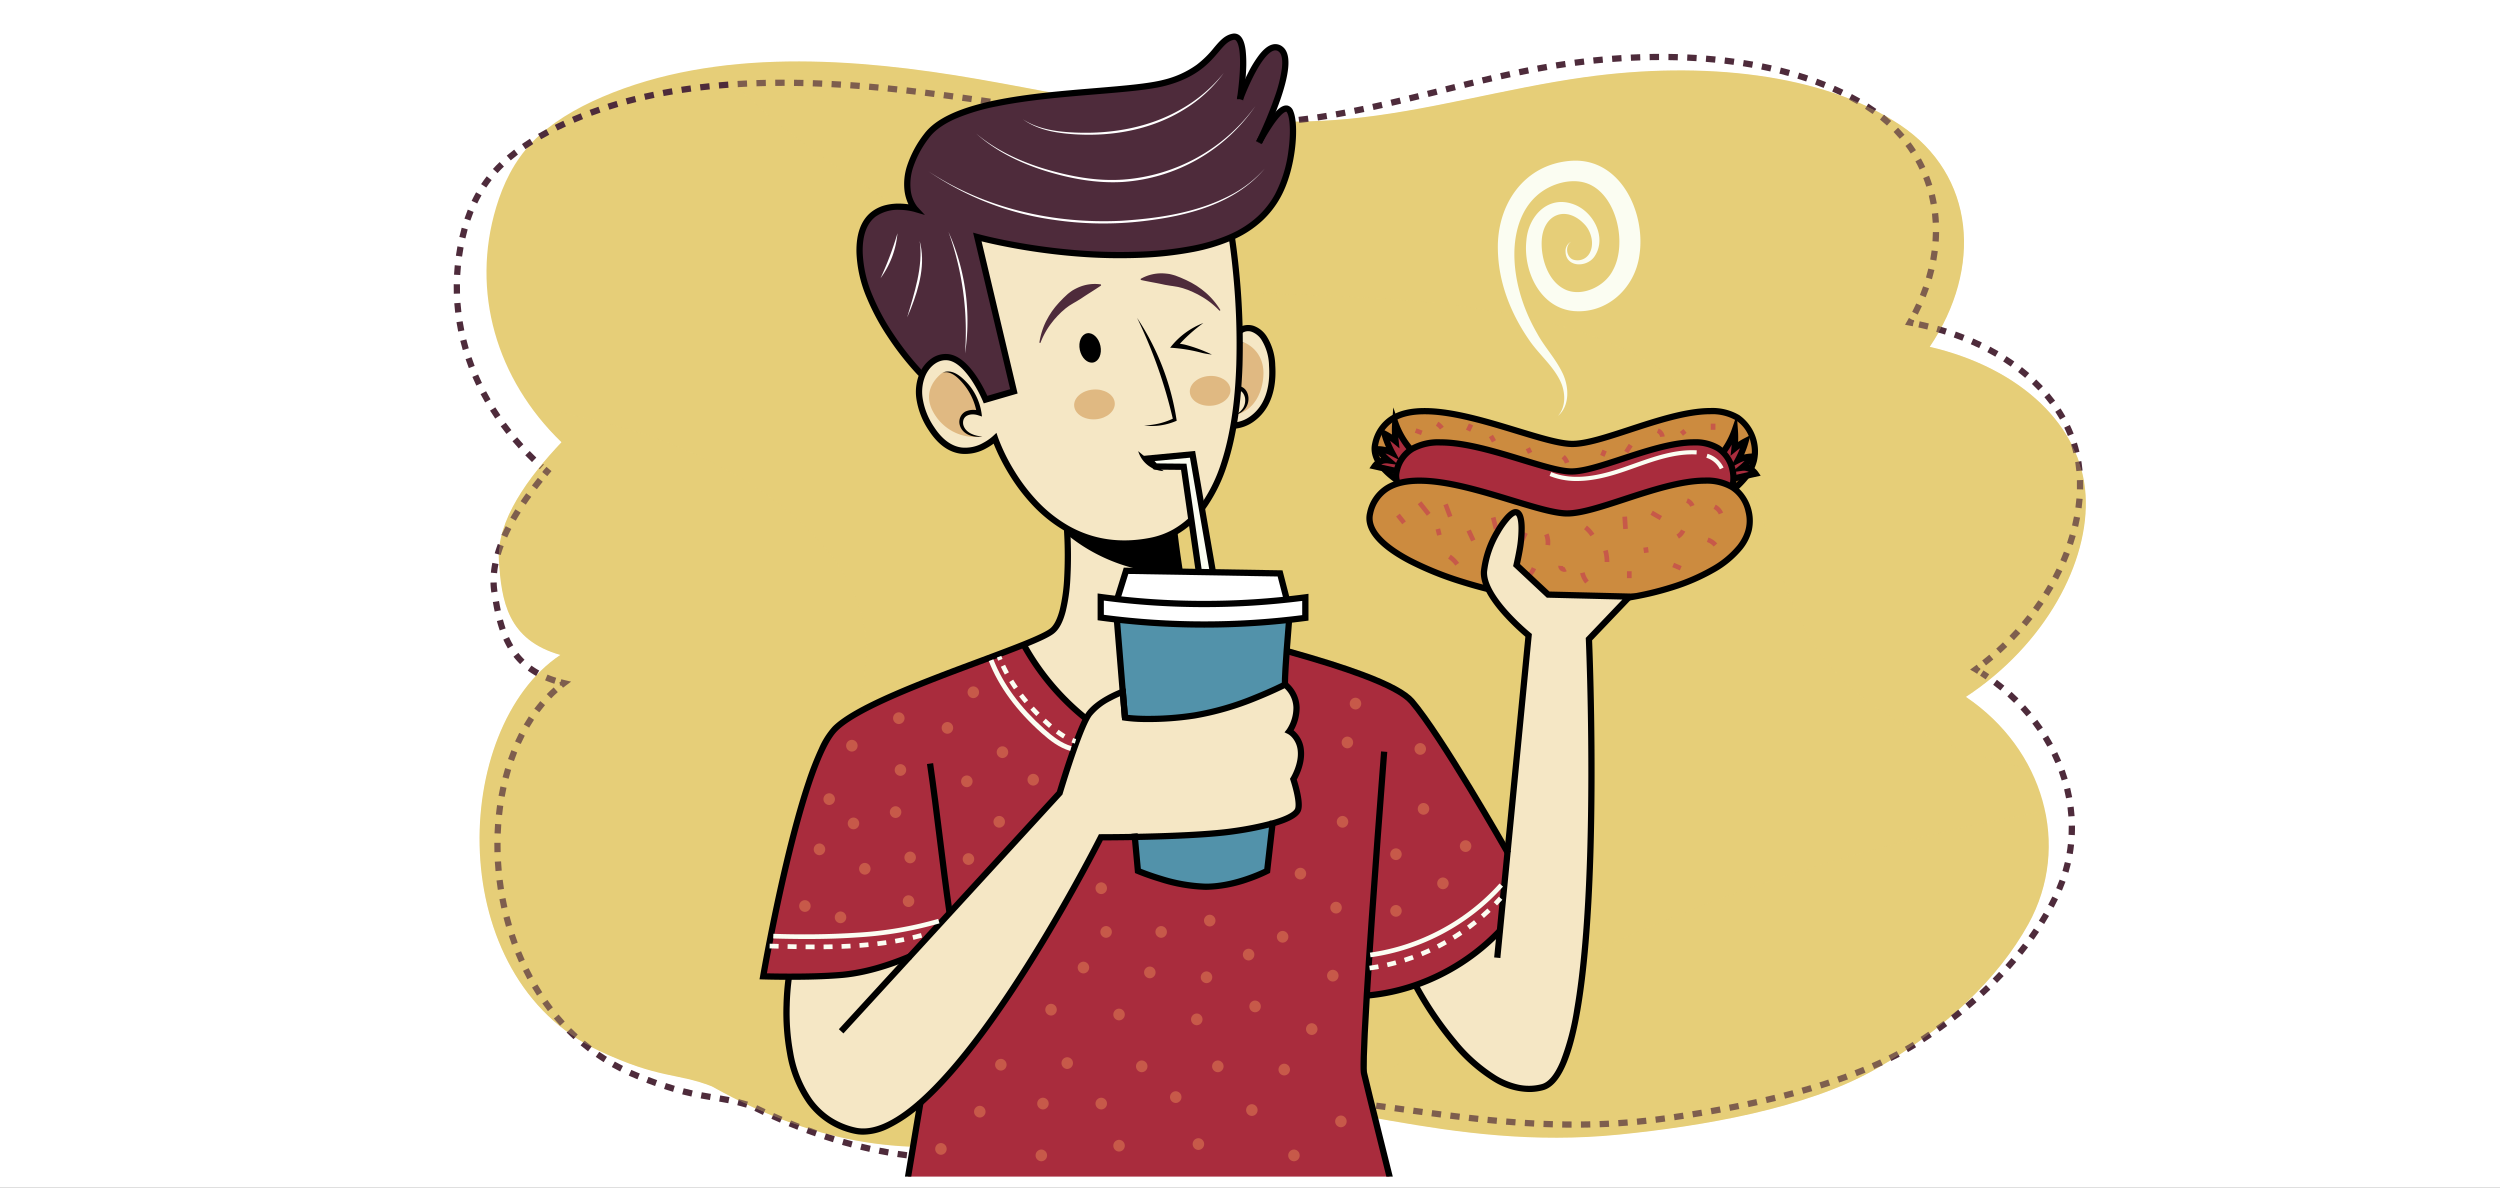 <svg xmlns="http://www.w3.org/2000/svg" xmlns:xlink="http://www.w3.org/1999/xlink" width="800" height="380" viewBox="0 0 800 380"><rect x="0" y="0" width="800" height="380" fill="#808080" stroke="none"/><defs><clipPath id="a"><rect width="551.59" height="379.36" fill="none"/></clipPath><clipPath id="c"><path d="M77.01,36.661c-8.547,3.673-16.474,8.362-22.246,14.321C48.717,57.226,45.282,64.6,43.071,71.939c-8.117,26.949-.035,55,20.9,75.217-10.624,11.218-20.846,25.1-20.032,37.874.829,13.007,2.766,25.39,19.66,30.189-35.028,23.421-37.8,103.147,12.469,126.715,19.294,9.045,24.717,6.931,36.009,11.336,71.967,40.318,116.3,5.631,155.617,3.792,18.07-.845,36.36,2.709,56.2,6.262,23.367,4.187,48.88,8.374,78.706,5.368,26.566-2.676,59.67-8.344,81.588-20.755,22.331-12.644,39.571-29.187,49.169-46.542,13.922-25.174,4.884-55.973-19.966-72.749,25.425-16.708,39.613-43.24,38.3-64.627-1.355-22.04-20.559-40.563-49.868-47.4,16.932-25.228,14.629-54.9-9.5-71.007C467.658,29.155,429.22,25.07,391.45,30.33c-25.574,3.563-50.886,11.057-76.212,13.4C274.413,47.5,236.145,37.721,197.3,30.96,178.75,27.733,159.074,25.3,139.6,25.3c-21.725,0-43.2,3.028-62.592,11.362" transform="translate(-37.737 -25.299)" fill="none"/></clipPath><clipPath id="d"><rect width="551.59" height="375.872" fill="none"/></clipPath><clipPath id="f"><rect width="375.872" height="375.872" fill="none"/></clipPath><clipPath id="g"><rect width="10.991" height="23.103" fill="none"/></clipPath><clipPath id="h"><rect width="277.213" height="367.511" fill="none"/></clipPath><clipPath id="j"><rect width="13.014" height="9.573" fill="none"/></clipPath><clipPath id="k"><rect width="13.014" height="9.572" fill="none"/></clipPath><clipPath id="l"><rect width="17.077" height="20.851" fill="none"/></clipPath><clipPath id="n"><rect width="800" height="380"/></clipPath></defs><g id="m" clip-path="url(#n)"><rect width="800" height="380" fill="#fff"/><g transform="translate(125.079 0.64)"><g clip-path="url(#a)"><g clip-path="url(#a)"><path d="M267.689,357.062c39.357-1.841,79.758,17.186,134.9,11.63,26.567-2.676,59.67-8.344,81.588-20.755,22.331-12.644,39.572-29.187,49.169-46.543,13.922-25.174,4.884-55.972-19.966-72.749,25.425-16.707,39.613-43.239,38.3-64.626-1.355-22.04-20.559-40.563-49.869-47.4,16.933-25.228,14.63-54.9-9.5-71.007C467.658,29.155,429.22,25.07,391.45,30.331c-25.574,3.562-50.886,11.057-76.212,13.4C274.414,47.5,236.145,37.721,197.3,30.96c-39.243-6.829-83.513-10.1-120.288,5.7-8.547,3.673-16.474,8.362-22.245,14.321C48.717,57.226,45.282,64.6,43.071,71.939c-8.116,26.949-.035,55,20.9,75.217-10.625,11.218-20.847,25.1-20.032,37.874.828,13.008,2.766,25.39,19.66,30.189-35.029,23.421-37.8,103.147,12.469,126.715,19.293,9.045,24.717,6.931,36.009,11.336,71.967,40.318,116.3,5.631,155.617,3.792" transform="translate(-9.369 -6.281)" fill="#e6ce78"/><path d="M675.079,285.277c-.282-.175-.592-.364-.95-.577l-1.294-.774,1.217-.891c.308-.226.609-.449.9-.665l.67.891c.183.111.354.216.516.316l-.126.2.142.189-.482.36Z" transform="translate(-167.484 -70.298)" fill="#4e2b3b"/><path d="M671.714,246.306l-1.241-1.569c.766-.606,1.532-1.233,2.277-1.863l1.292,1.527C673.281,245.045,672.5,245.686,671.714,246.306Zm4.591-3.885-1.342-1.483c.724-.655,1.446-1.331,2.147-2.008l1.39,1.438C677.785,241.06,677.046,241.751,676.305,242.421Zm4.323-4.181-1.438-1.39c.679-.7,1.354-1.425,2.008-2.148l1.484,1.341C682.014,236.782,681.323,237.521,680.628,238.24Zm4.031-4.463-1.529-1.289c.63-.747,1.254-1.514,1.856-2.28l1.573,1.236C685.943,232.227,685.3,233.012,684.659,233.776Zm3.717-4.732-1.615-1.18c.577-.789,1.146-1.6,1.691-2.4l1.656,1.122C689.549,227.408,688.967,228.236,688.376,229.045Zm3.375-4.983-1.7-1.061c.519-.829,1.028-1.676,1.512-2.517l1.733,1C692.8,222.344,692.283,223.212,691.751,224.062Zm3-5.217-1.769-.932c.456-.866.9-1.748,1.319-2.623l1.8.864C695.679,217.051,695.223,217.956,694.755,218.844Zm2.6-5.435-1.837-.792c.387-.9.76-1.813,1.106-2.717l1.867.716C698.137,211.546,697.754,212.486,697.356,213.409Zm2.157-5.631-1.9-.636c.311-.928.6-1.869.872-2.8l1.922.553C700.136,205.854,699.834,206.823,699.513,207.779Zm1.666-5.8-1.945-.464c.227-.952.433-1.915.612-2.861l1.965.371C701.627,200,701.414,200.995,701.18,201.978Zm1.118-5.939-1.982-.272c.133-.969.241-1.946.321-2.9l1.993.166C702.547,194.022,702.435,195.034,702.3,196.038Zm.5-6.033-2-.055c.027-.977.025-1.957-.006-2.914l2-.064C702.823,187.969,702.825,188.99,702.8,190.005Zm-2.189-5.874c-.071-.747-.162-1.5-.269-2.226-.032-.218-.066-.438-.1-.655l1.974-.324c.037.228.073.459.107.688.112.764.207,1.547.281,2.328Zm-.945-5.724c-.224-.934-.487-1.874-.779-2.795l1.906-.606c.307.966.582,1.953.818,2.934Zm-1.757-5.527c-.355-.891-.748-1.786-1.167-2.66l1.8-.866c.44.915.851,1.852,1.223,2.786Zm-2.513-5.235c-.472-.835-.982-1.671-1.514-2.485l1.674-1.095c.556.85,1.088,1.723,1.581,2.595Zm-3.182-4.871c-.574-.77-1.184-1.538-1.812-2.284l1.53-1.288c.653.776,1.288,1.576,1.885,2.377Zm-3.753-4.461c-.659-.7-1.353-1.4-2.06-2.07l1.38-1.448c.733.7,1.452,1.421,2.136,2.146Zm-4.227-4.031c-.73-.628-1.492-1.251-2.264-1.852l1.229-1.578c.8.621,1.584,1.265,2.339,1.913Zm-4.615-3.6c-.788-.557-1.606-1.108-2.43-1.638l1.081-1.683c.849.546,1.692,1.113,2.5,1.687Zm-4.929-3.169c-.834-.487-1.7-.968-2.562-1.428l.938-1.766c.89.473,1.775.966,2.633,1.467Zm-5.18-2.754c-.872-.421-1.769-.833-2.668-1.227l.8-1.832c.921.4,1.842.826,2.736,1.258Zm-5.381-2.355c-.9-.356-1.827-.7-2.752-1.033l.671-1.884c.946.337,1.894.693,2.816,1.058Zm-5.538-1.973c-.925-.3-1.872-.581-2.817-.849l.546-1.924c.965.274,1.933.566,2.878.867Zm-5.66-1.608c-.943-.236-1.907-.462-2.866-.672l.428-1.954c.979.214,1.963.445,2.925.686Z" transform="translate(-161.258 -34.017)" fill="#4e2b3b"/><path d="M647.544,137.308c-.344-.069-.7-.139-1.1-.213l-1.384-.261.7-1.221c.178-.309.362-.635.547-.968l1.066.592.557.11-.036.179.161.089q-.14.253-.279.5Z" transform="translate(-160.531 -33.547)" fill="#4e2b3b"/><path d="M54.593,155.313l-.241-.216,1.338-1.487.236.211Zm-2.468-2.286c-.729-.7-1.455-1.422-2.157-2.143l1.433-1.395c.686.705,1.4,1.41,2.109,2.1Zm-4.24-4.357c-.681-.749-1.356-1.518-2.007-2.286L47.4,145.09c.636.75,1.3,1.5,1.961,2.234Zm-3.933-4.641c-.627-.795-1.247-1.61-1.841-2.422l1.614-1.182c.581.793,1.186,1.589,1.8,2.365Zm-3.594-4.91c-.568-.838-1.127-1.7-1.66-2.551l1.7-1.06c.521.833,1.066,1.671,1.62,2.488Zm-3.225-5.162c-.5-.879-1-1.777-1.465-2.67l1.771-.928c.456.87.937,1.746,1.428,2.6Zm-2.826-5.394c-.435-.915-.857-1.849-1.254-2.776L34.892,125c.387.9.8,1.813,1.222,2.7Zm-2.4-5.6c-.361-.947-.708-1.912-1.029-2.868l1.9-.637c.313.931.65,1.87,1,2.792Zm-1.941-5.776c-.283-.973-.55-1.963-.792-2.944l1.942-.479c.236.954.495,1.917.77,2.864Zm-1.461-5.918c-.2-.993-.385-2-.544-3l1.975-.315c.155.97.333,1.952.529,2.917Zm467.07-5.415-1.78-.912c.451-.88.885-1.776,1.291-2.666l1.819.831C496.491,104.021,496.043,104.946,495.579,105.852Zm-468.031-.605c-.117-1.006-.214-2.027-.288-3.036l1.995-.146c.072.98.166,1.973.28,2.951ZM498.113,100.3l-1.856-.745c.368-.916.717-1.849,1.037-2.771l1.89.655C498.853,98.39,498.493,99.353,498.113,100.3ZM27.1,99.166c-.031-1.012-.04-2.038-.028-3.05l2,.024c-.012.983,0,1.981.027,2.964Zm473.012-4.64-1.92-.561c.277-.947.531-1.908.756-2.857l1.946.462C500.663,92.552,500.4,93.546,500.114,94.526ZM29.174,93.178l-2-.11c.056-1.01.134-2.033.233-3.04l1.99.2C29.3,91.2,29.228,92.2,29.174,93.178Zm472.351-4.6-1.968-.358c.176-.969.328-1.95.449-2.917l1.984.25C501.864,86.553,501.707,87.571,501.524,88.575Zm-471.773-1.3L27.771,87c.141-1,.306-2.013.49-3.009l1.967.363C30.049,85.322,29.889,86.306,29.752,87.279ZM502.288,82.5l-2-.138c.068-.981.107-1.973.117-2.946l2,.021C502.4,80.451,502.358,81.481,502.288,82.5ZM30.827,81.449,28.877,81c.231-1.01.482-2.006.747-2.961l1.927.535C31.294,79.5,31.05,80.469,30.827,81.449Zm469.526-4.978c-.049-.981-.128-1.968-.236-2.935l1.988-.222c.113,1.008.2,2.037.246,3.058ZM32.414,75.753l-1.9-.635c.328-.98.684-1.948,1.057-2.877l1.856.745C33.072,73.879,32.73,74.81,32.414,75.753ZM499.7,70.623c-.17-.965-.374-1.934-.6-2.879l1.943-.474c.241.987.453,2,.631,3.006ZM34.613,70.292l-1.8-.863c.445-.93.922-1.848,1.42-2.727l1.741.985C35.494,68.526,35.038,69.4,34.613,70.292ZM37.5,65.186,35.84,64.078c.569-.854,1.174-1.7,1.8-2.5l1.578,1.229C38.622,63.573,38.046,64.373,37.5,65.186Zm460.8-.274c-.294-.932-.622-1.865-.976-2.773l1.863-.727c.37.949.713,1.924,1.021,2.9Zm-457.2-4.347-1.481-1.344c.672-.741,1.394-1.482,2.144-2.2l1.386,1.442C42.437,59.149,41.748,59.857,41.106,60.565Zm455.061-1.127c-.415-.883-.865-1.763-1.338-2.617l1.749-.97c.5.893.966,1.813,1.4,2.737ZM45.341,56.483l-1.3-1.523c.758-.645,1.56-1.291,2.383-1.919l1.213,1.59C46.846,55.238,46.072,55.861,45.341,56.483ZM493.317,54.3c-.528-.818-1.092-1.631-1.676-2.416l1.6-1.194c.61.82,1.2,1.67,1.752,2.525ZM50.036,52.893,48.9,51.247c.817-.564,1.674-1.129,2.546-1.678l1.066,1.692C51.663,51.8,50.83,52.345,50.036,52.893Zm5.017-3.166-1-1.731c.859-.5,1.753-.993,2.658-1.477l.942,1.764C56.767,48.756,55.893,49.242,55.053,49.727Zm434.755-.144c-.63-.741-1.3-1.474-1.977-2.179l1.438-1.39c.711.736,1.405,1.5,2.063,2.273ZM60.3,46.924l-.887-1.793c.278-.138.562-.277.845-.413.624-.3,1.261-.6,1.894-.894l.838,1.816c-.622.287-1.248.582-1.86.879C60.851,46.652,60.572,46.789,60.3,46.924Zm213.236-.942-.011-2c1-.005,2.007-.017,2.994-.035l.036,2C275.559,45.965,274.543,45.976,273.535,45.982Zm-3.019,0c-.995-.007-2.01-.019-3.018-.038l.037-2c1,.018,2.008.031,2.995.038Zm9.058-.108-.062-2c1-.031,2-.069,2.992-.114l.09,2C281.6,45.8,280.581,45.841,279.574,45.872Zm-15.093,0c-.993-.03-2.008-.065-3.016-.106l.081-2c1,.041,2.009.076,2.995.105Zm-6.03-.243c-.991-.05-2-.106-3.012-.167l.121-2c1,.061,2.008.116,2.993.166ZM285.61,45.6l-.117-2c1-.059,2-.125,2.985-.2l.146,1.995C287.629,45.475,286.615,45.542,285.61,45.6Zm200.11-.249c-.717-.656-1.469-1.3-2.234-1.921l1.258-1.555c.8.644,1.578,1.317,2.325,2Zm-233.291-.09c-.988-.069-2-.144-3.007-.223l.156-1.994c1,.078,2.008.153,2.99.221Zm39.206-.1-.176-1.992c.993-.088,1.995-.183,2.978-.285l.206,1.989C293.65,44.974,292.638,45.07,291.635,45.159Zm-45.219-.366c-.985-.085-2-.177-3-.271l.188-1.991c1,.094,2.007.185,2.987.27Zm51.231-.256-.237-1.986c.811-.1,1.631-.2,2.436-.306l.533-.071.268,1.982-.539.072C299.295,44.335,298.467,44.439,297.647,44.537Zm-231.936-.11-.79-1.837c.92-.4,1.862-.787,2.8-1.162l.743,1.857C67.542,43.653,66.616,44.038,65.711,44.427Zm174.7-.2c-.981-.1-1.99-.2-3-.314l.215-1.988c1,.108,2.007.213,2.984.312Zm63.225-.5-.3-1.978c.968-.146,1.963-.3,2.956-.467l.326,1.973C305.621,43.421,304.617,43.58,303.639,43.727Zm-69.217-.146c-.977-.111-1.984-.229-2.992-.35l.238-1.986c1,.12,2.008.237,2.981.348Zm-5.982-.715c-.972-.121-1.977-.249-2.988-.379l.256-1.984c1.008.13,2.01.257,2.979.378Zm81.159-.122-.351-1.969c.962-.172,1.953-.354,2.945-.543l.374,1.965C311.568,42.387,310.569,42.572,309.6,42.745ZM71.247,42.21l-.7-1.874c.938-.349,1.9-.693,2.853-1.023l.653,1.891C73.115,41.527,72.17,41.866,71.247,42.21ZM222.468,42.1c-.964-.128-1.968-.264-2.983-.4l.271-1.982c1.014.138,2.015.273,2.977.4Zm258.673-.453c-.789-.567-1.612-1.124-2.444-1.655l1.076-1.686c.863.551,1.716,1.128,2.535,1.717Zm-165.612-.027-.395-1.961c.956-.192,1.943-.4,2.936-.606l.414,1.957C317.485,41.217,316.491,41.422,315.529,41.616ZM216.5,41.282c-.951-.132-1.953-.273-2.98-.419l.281-1.98c1.025.145,2.026.286,2.975.418Zm-5.959-.844-2.977-.429.286-1.979,2.975.429Zm110.886-.068L321,38.417c.947-.208,1.932-.429,2.927-.656l.444,1.95C323.372,39.939,322.383,40.16,321.431,40.37ZM76.887,40.262l-.609-1.905c.952-.3,1.926-.6,2.9-.89l.566,1.918C78.785,39.667,77.825,39.962,76.887,40.262Zm127.7-.685-2.976-.433.288-1.979,2.975.433Zm122.717-.544-.456-1.947c.935-.219,1.918-.452,2.921-.692l.466,1.945C329.232,38.579,328.246,38.813,327.308,39.033Zm-128.669-.322-2.975-.431.286-1.979,2.977.431ZM82.612,38.572l-.524-1.93c.964-.262,1.95-.519,2.93-.763l.484,1.941C84.535,38.06,83.563,38.313,82.612,38.572Zm393.55-.11c-.848-.486-1.725-.966-2.605-1.428l.929-1.771c.9.473,1.8.966,2.67,1.463Zm-283.473-.609q-1.488-.213-2.975-.422l.279-1.98q1.49.21,2.979.423Zm140.476-.222-.474-1.943c.921-.225,1.876-.459,2.918-.716l.479,1.942C335.045,37.171,334.089,37.406,333.166,37.631ZM88.407,37.126l-.445-1.95c.973-.222,1.968-.439,2.957-.644l.407,1.958C90.35,36.693,89.368,36.906,88.407,37.126Zm98.331-.111c-1.016-.141-2.018-.278-2.976-.407l.268-1.982c.961.13,1.964.267,2.982.408Zm-5.953-.8-.185-.024c-.934-.123-1.874-.244-2.792-.36l.25-1.984c.922.116,1.865.238,2.8.361l.185.024Zm158.224-.021-.483-1.941,2.917-.727.484,1.941ZM94.258,35.91l-.37-1.965c.98-.185,1.982-.364,2.978-.533l.334,1.972C96.216,35.55,95.226,35.727,94.258,35.91ZM470.9,35.7c-.881-.424-1.79-.842-2.7-1.243l.806-1.83c.93.41,1.859.837,2.76,1.271Zm-296.072-.24c-1-.12-2-.237-2.98-.349l.227-1.987c.985.112,1.992.23,2.993.351Zm-74.678-.55-.3-1.977c.986-.15,1.993-.294,2.993-.428l.267,1.982C102.122,34.619,101.126,34.761,100.152,34.909Zm68.715-.13c-1-.107-2-.212-2.984-.311l.2-1.99c.987.1,2,.2,3,.312Zm175.978-.045-.484-1.941,2.919-.726.481,1.941ZM162.9,34.179c-1-.093-2-.184-2.988-.268l.171-1.993c.989.085,2,.176,3,.27Zm-56.818-.068-.235-1.986c.989-.117,2-.229,3-.332l.2,1.99C108.059,33.884,107.058,33.995,106.079,34.111Zm50.841-.445c-1-.078-2.005-.153-2.991-.222l.14-2c.991.069,2,.144,3.007.223ZM112.031,33.5l-.174-1.992c.992-.087,2.005-.168,3.012-.242l.146,1.995C114.017,33.333,113.014,33.413,112.031,33.5Zm353.428-.2c-.909-.366-1.844-.727-2.779-1.072l.692-1.877c.954.351,1.907.719,2.835,1.093Zm-114.78-.01-.476-1.942c1.034-.254,1.991-.486,2.925-.712l.47,1.944C352.665,32.8,351.711,33.037,350.679,33.29Zm-199.742-.043c-1-.061-2.007-.119-2.993-.171l.1-2c.992.052,2.005.11,3.011.172ZM118,33.063l-.118-2c.994-.059,2.009-.112,3.016-.158l.092,2C119.992,32.952,118.986,33,118,33.063Zm26.949-.13c-1-.043-2.008-.082-3-.115l.067-2c.993.033,2.008.073,3.014.116Zm-20.967-.145-.066-2c.995-.033,2.01-.06,3.018-.081l.042,2C125.976,32.728,124.969,32.755,123.982,32.788Zm14.977-.057c-1-.024-2.009-.042-3-.055l.026-2c.994.013,2.009.032,3.017.056Zm-8.988-.069-.018-2c.995-.009,2.01-.012,3.018-.01l0,2C131.966,32.65,130.958,32.654,129.971,32.662Zm226.547-.782-.461-1.946c1-.238,1.99-.468,2.933-.686l.45,1.949C358.5,31.414,357.518,31.644,356.518,31.88Zm103.355-.641c-.929-.313-1.884-.619-2.837-.911l.586-1.912c.97.3,1.942.609,2.889.928Zm-97.507-.708-.437-1.952c1-.224,1.989-.442,2.944-.648l.422,1.955C364.345,30.092,363.359,30.309,362.366,30.531Zm91.808-1.038c-.946-.263-1.916-.52-2.884-.763l.487-1.94c.983.247,1.97.508,2.932.775Zm-85.945-.226-.4-1.959c1-.206,1.993-.407,2.957-.6l.385,1.962C370.209,28.863,369.22,29.062,368.229,29.267Zm5.881-1.154-.364-1.967q.64-.119,1.281-.234c.561-.1,1.13-.2,1.691-.3l.339,1.971c-.556.1-1.12.2-1.676.3Q374.745,28,374.11,28.113Zm74.28-.075c-.959-.217-1.94-.427-2.918-.625l.4-1.96c.992.2,1.989.414,2.962.634ZM380.011,27.1l-.314-1.975c.991-.157,2-.31,2.986-.454l.288,1.979C381.989,26.79,380.993,26.941,380.011,27.1Zm62.528-.243c-.969-.174-1.96-.341-2.945-.5l.312-1.976c1,.158,2,.327,2.987.5Zm-56.6-.618-.261-1.983c1-.131,2-.257,3-.374l.235,1.986C387.922,25.981,386.923,26.106,385.936,26.236Zm50.7-.315c-.976-.134-1.973-.261-2.963-.378l.234-1.986c1,.118,2.013.247,3,.382Zm-44.757-.387-.208-1.989c1-.1,2.011-.2,3.007-.293l.18,1.992C393.874,25.333,392.872,25.431,391.882,25.534Zm38.824-.312c-.981-.1-1.983-.186-2.977-.266l.16-1.994c1.006.081,2.02.171,3.013.269Zm-32.862-.228L397.692,23c1-.077,2.016-.147,3.014-.209l.124,2C399.842,24.849,398.837,24.918,397.844,24.994Zm26.9-.251c-.985-.062-1.99-.116-2.986-.161l.091-2c1.008.046,2.024.1,3.02.163Zm-20.928-.121-.1-2c1-.048,2.021-.089,3.019-.122l.066,2C405.819,24.534,404.813,24.575,403.818,24.622Zm14.953-.152c-.987-.029-1.993-.05-2.99-.062l.026-2c1.007.013,2.024.034,3.022.063Zm-8.972-.046-.036-2c1.006-.018,2.023-.029,3.022-.032l.006,2C411.8,24.4,410.8,24.406,409.8,24.424Z" transform="translate(-6.968 -5.807)" fill="#4e2b3b"/><path d="M66.269,201.117l-1.543-1.272.094-.114-.114-.1,1.315-1.507c.268.233.552.478.845.728l.756.643-.637.761C66.711,200.583,66.484,200.857,66.269,201.117Z" transform="translate(-16.227 -49.373)" fill="#4e2b3b"/><path d="M63.165,268.65c-1.028-.325-2.026-.691-2.966-1.088l.778-1.842c.882.373,1.821.717,2.79,1.023Zm-5.819-2.478a25.507,25.507,0,0,1-2.682-1.724l1.187-1.61a23.5,23.5,0,0,0,2.471,1.588Zm-5.124-3.792A23.37,23.37,0,0,1,50.086,260l1.578-1.229a21.368,21.368,0,0,0,1.952,2.18Zm-3.929-5.025a28.553,28.553,0,0,1-1.455-2.823l1.825-.818a26.545,26.545,0,0,0,1.352,2.625Zm-2.608-5.761c-.322-.941-.627-1.951-.905-3l1.933-.512c.266,1.006.557,1.971.864,2.867Zm-1.619-6.039c-.2-.949-.387-1.946-.576-3.048l1.971-.339c.185,1.078.369,2.052.563,2.977ZM43,239.458l-.016-.109a24.324,24.324,0,0,1-.258-3.07l2-.042a22.316,22.316,0,0,0,.236,2.817l.016.108Zm1.84-6.166-1.991-.193a31.286,31.286,0,0,1,.469-3.131l1.961.394A29.276,29.276,0,0,0,44.842,233.292ZM46,227.47l-1.919-.562c.285-.973.62-1.975.995-2.977l1.873.7C46.587,225.589,46.268,226.544,46,227.47Zm2.091-5.615-1.826-.816c.412-.921.866-1.867,1.35-2.812l1.78.912C48.924,220.053,48.485,220.966,48.088,221.855Zm2.744-5.371-1.736-.993c.5-.874,1.036-1.77,1.6-2.664l1.7,1.06C51.842,214.76,51.319,215.633,50.832,216.484Zm3.207-5.138-1.658-1.118c.562-.834,1.158-1.688,1.771-2.54l1.624,1.168C55.174,209.691,54.59,210.529,54.039,211.347Zm3.544-4.933L55.991,205.2c.608-.8,1.247-1.619,1.9-2.436l1.563,1.248C58.812,204.819,58.182,205.626,57.583,206.413Z" transform="translate(-10.854 -50.493)" fill="#4e2b3b"/><path d="M73.021,291.318l-.5-.628c-.2-.049-.39-.1-.581-.15l.116-.434-.281-.353c.151-.12.308-.243.473-.369l.207-.776c.347.093.706.183,1.067.268l2.086.494-1.719,1.281C73.57,290.89,73.286,291.108,73.021,291.318Z" transform="translate(-17.924 -71.889)" fill="#4e2b3b"/><path d="M192.366,441.979q-.536,0-1.068,0l.017-2c.985.008,1.985,0,2.972-.01l.031,2C193.669,441.974,193.017,441.979,192.366,441.979Zm-4.083-.066c-1-.032-2.014-.078-3.014-.134l.113-2c.984.056,1.982.1,2.966.132Zm9.052-.031-.078-2c.982-.038,1.98-.089,2.966-.151l.125,2C199.345,441.791,198.332,441.843,197.334,441.882Zm-15.077-.309c-1-.08-2.008-.174-3.006-.278l.208-1.989c.982.1,1.978.194,2.959.273Zm21.1-.067-.17-1.993c.979-.084,1.974-.18,2.96-.287l.215,1.988C205.358,441.323,204.347,441.421,203.354,441.506Zm-27.1-.56c-.99-.127-1.995-.267-2.987-.418l.3-1.977c.977.148,1.966.287,2.941.411Zm33.1-.088-.258-1.983c.971-.127,1.961-.266,2.942-.415l.3,1.977C211.341,440.588,210.337,440.73,209.352,440.858Zm-39.062-.816c-.982-.172-1.979-.358-2.964-.553l.389-1.962c.97.192,1.952.376,2.92.545Zm45.023-.088-.34-1.971c.964-.166,1.948-.346,2.926-.534l.377,1.964C217.286,439.6,216.289,439.786,215.313,439.955Zm-50.938-1.084c-.973-.215-1.961-.444-2.937-.682l.473-1.943c.962.234,1.936.46,2.9.672Zm56.854-.052-.413-1.957c.955-.2,1.933-.416,2.909-.639l.446,1.95C223.184,438.4,222.194,438.616,221.229,438.819Zm5.868-1.34-.476-1.943c.944-.231,1.916-.477,2.891-.73l.5,1.936C229.032,437,228.05,437.246,227.1,437.479Zm-68.58-.034c-.962-.256-1.94-.526-2.9-.8l.553-1.922c.952.274,1.917.541,2.866.793Zm74.4-1.478-.527-1.929c.93-.254,1.9-.524,2.874-.8l.548,1.923C234.83,435.439,233.856,435.711,232.919,435.967Zm-80.194-.187c-.95-.294-1.916-.6-2.87-.917l.627-1.9c.942.311,1.9.616,2.833.906Zm85.973-1.458-.566-1.918c.921-.272,1.857-.552,2.862-.856l.58,1.914C240.563,433.767,239.623,434.048,238.7,434.321ZM147,433.891c-.938-.329-1.891-.674-2.833-1.023l.7-1.875c.931.346,1.872.686,2.8,1.011Zm97.438-1.308-.59-1.911c.857-.265,1.765-.547,2.857-.887l.6,1.909C246.21,432.036,245.3,432.318,244.441,432.584Zm-103.085-.789c-.926-.362-1.866-.74-2.8-1.122l.76-1.85c.919.378,1.849.751,2.764,1.109Zm247.728-.657c-.992,0-2-.015-3.007-.032l.034-2c.994.017,2,.027,2.981.031Zm3.008-.007-.018-2c.993-.009,2-.024,2.981-.047l.045,2C394.1,431.106,393.093,431.121,392.091,431.13Zm-9.019-.094c-.99-.029-2-.064-3-.105l.082-2c1,.041,2,.076,2.98.1ZM398.107,431l-.072-2c.991-.036,1.992-.079,2.976-.128l.1,2C400.118,430.916,399.107,430.959,398.107,431ZM250.161,430.8l-.6-1.909q1.438-.45,2.861-.893l.594,1.91Q251.6,430.351,250.161,430.8Zm126.906-.01c-.987-.052-2-.11-3-.173l.126-2c1,.063,2,.12,2.978.172Zm27.046-.1-.129-2c.988-.064,1.988-.135,2.971-.213l.157,1.994C406.119,430.557,405.11,430.63,404.112,430.694Zm-33.042-.28c-.983-.072-1.99-.151-2.994-.234l.165-1.993c1,.083,2,.161,2.975.232Zm39.039-.194-.187-1.991c.986-.092,1.983-.193,2.965-.3l.216,1.988C412.112,430.025,411.1,430.127,410.109,430.22Zm-45.023-.3c-.978-.09-1.983-.186-2.989-.287l.2-1.99c1,.1,2,.2,2.973.285Zm51.009-.35-.246-1.985c.982-.122,1.975-.252,2.954-.388l.275,1.981C418.09,429.315,417.086,429.447,416.094,429.569ZM135.782,429.5c-.912-.393-1.839-.8-2.755-1.212l.819-1.824c.907.407,1.824.811,2.727,1.2Zm223.329-.183c-.971-.1-1.974-.216-2.983-.332l.227-1.987c1,.115,2,.226,2.969.33Zm-103.238-.295-.586-1.912c1.032-.316,1.972-.6,2.874-.87l.572,1.916C257.836,428.429,256.9,428.713,255.873,429.027Zm166.175-.275-.29-1.979c.986-.145,1.981-.294,2.955-.444l.3,1.977C424.038,428.456,423.04,428.606,422.049,428.752Zm-68.9-.111c-.96-.116-1.962-.239-2.977-.367l.249-1.984c1.012.127,2.01.25,2.967.365Zm-5.951-.747c-.952-.124-1.924-.252-2.972-.391l.264-1.982c1.046.139,2.016.267,2.965.39Zm80.783-.054-.318-1.975c.984-.158,1.976-.322,2.947-.485l.332,1.972C429.967,427.516,428.971,427.68,427.982,427.839ZM261.6,427.322l-.552-1.922c1-.287,1.973-.56,2.895-.812l.526,1.929C263.552,426.767,262.586,427.038,261.6,427.322Zm79.661-.219-2.968-.4.271-1.982,2.965.4Zm-210.962-.062c-.9-.42-1.811-.855-2.713-1.294l.874-1.8c.893.434,1.8.865,2.687,1.281Zm303.607-.2-.348-1.97c.982-.173,1.97-.352,2.938-.53l.363,1.967C435.883,426.488,434.889,426.667,433.9,426.841Zm-98.579-.55-2.965-.406.27-1.982,2.967.406Zm-67.978-.534-.494-1.938c1-.254,1.984-.495,2.928-.715l.453,1.948C269.3,425.269,268.331,425.506,267.345,425.757Zm172.462-.007-.38-1.964c.98-.189,1.965-.384,2.929-.579l.4,1.96C441.783,425.364,440.792,425.56,439.806,425.75Zm-110.413-.266c-1.06-.142-2.03-.271-2.964-.393l.26-1.983c.936.123,1.908.251,2.971.394Zm-204.456-.769c-.944-.287-1.871-.541-2.835-.777l.476-1.942c1,.245,1.96.508,2.939.806Zm198.526-.005c-1.022-.129-2.02-.252-2.966-.366l.239-1.986c.95.114,1.952.238,2.978.367Zm122.229-.151-.414-1.957c.977-.207,1.958-.42,2.917-.632l.433,1.953C447.663,424.137,446.676,424.351,445.693,424.559Zm-172.561-.145-.4-1.959c1.007-.208,2.006-.4,2.97-.57l.348,1.969C275.1,424.022,274.119,424.21,273.132,424.415Zm44.4-.417c-1.012-.114-2.011-.223-2.968-.323l.207-1.989c.963.1,1.968.21,2.985.325Zm-38.563-.61-.282-1.98c1.015-.145,2.027-.27,3.008-.372l.207,1.989C280.945,423.124,279.958,423.246,278.968,423.387Zm32.625-.008c-1.007-.095-2.007-.183-2.971-.262l.164-1.993c.972.08,1.979.169,2.994.264Zm-192.368-.072c-.854-.167-1.755-.328-2.92-.523l.33-1.973c1.184.2,2.1.362,2.974.533Zm332.333-.05-.453-1.948c.973-.226,1.949-.458,2.9-.69l.473,1.943C453.521,422.8,452.538,423.031,451.558,423.258Zm-145.909-.366c-1-.069-2-.131-2.973-.183l.108-2c.978.053,1.989.115,3,.185Zm-20.8-.122-.142-1.995c.988-.07,2-.13,3.014-.176l.092,2C286.819,422.643,285.822,422.7,284.85,422.771Zm14.852-.2c-1-.037-2-.066-2.974-.084l.038-2c.984.019,2,.048,3.011.085Zm-8.919-.077-.045-2c.987-.022,2-.034,3.016-.035l0,2C292.756,422.462,291.756,422.473,290.783,422.5Zm-177.43-.2c-1.17-.194-2.086-.354-2.97-.519l.367-1.966c.87.162,1.773.32,2.93.512Zm344.045-.464L456.9,419.9c.968-.247,1.939-.5,2.886-.754l.517,1.932C459.351,421.331,458.373,421.587,457.4,421.836Zm-349.98-.657c-1-.219-1.959-.449-2.946-.7l.5-1.937c.964.248,1.9.473,2.877.687Zm355.787-.9-.541-1.925c.962-.27,1.926-.548,2.864-.826l.567,1.918C465.147,419.727,464.175,420.007,463.2,420.28Zm-361.653-.61c-.942-.277-1.913-.578-2.886-.9l.621-1.9c.954.312,1.906.608,2.829.879Zm367.422-1.1-.594-1.91c.954-.3,1.909-.6,2.837-.905l.623,1.9C470.9,417.967,469.938,418.275,468.974,418.574ZM95.808,417.8c-.92-.328-1.872-.679-2.831-1.045l.713-1.868c.944.36,1.882.707,2.788,1.029Zm378.886-1.1-.653-1.89c.945-.327,1.889-.662,2.8-1l.686,1.879C476.6,416.03,475.65,416.369,474.694,416.7Zm-384.52-1.05-.724-.295c-.693-.284-1.389-.583-2.069-.889l.82-1.824c.66.3,1.336.587,2.008.862l.715.291Zm390.178-1.017-.721-1.866c.933-.361,1.863-.731,2.764-1.1l.759,1.851C482.24,413.892,481.3,414.267,480.351,414.632ZM84.635,413.157c-.9-.456-1.8-.938-2.68-1.433l.983-1.742c.851.48,1.725.948,2.6,1.39Zm401.294-.813-.8-1.833c.917-.4,1.829-.81,2.71-1.22l.843,1.814C487.788,411.521,486.861,411.938,485.929,412.344ZM79.344,410.168c-.855-.536-1.708-1.1-2.538-1.675l1.14-1.643c.8.558,1.632,1.1,2.461,1.624ZM491.4,409.8l-.89-1.791c.9-.445,1.784-.9,2.638-1.358l.941,1.765C493.222,408.878,492.317,409.344,491.4,409.8Zm5.335-2.85-1-1.734c.866-.5,1.721-1.009,2.54-1.52l1.057,1.7C498.5,405.914,497.626,406.438,496.739,406.948ZM74.35,406.7c-.8-.612-1.6-1.251-2.373-1.9l1.286-1.532c.751.63,1.525,1.251,2.3,1.844Zm427.528-2.937-1.095-1.674c.828-.542,1.66-1.1,2.473-1.652l1.127,1.652C503.56,402.655,502.717,403.218,501.878,403.766ZM69.695,402.8c-.74-.681-1.477-1.389-2.19-2.106l1.418-1.41c.692.7,1.407,1.384,2.126,2.044Zm437.163-2.426-1.159-1.63c.807-.574,1.616-1.161,2.406-1.747L509.3,398.6C508.5,399.194,507.675,399.789,506.857,400.371ZM65.41,398.491c-.676-.742-1.348-1.512-2-2.288l1.535-1.282c.63.754,1.283,1.5,1.94,2.224ZM511.7,396.78l-1.224-1.582c.783-.606,1.568-1.226,2.333-1.844l1.257,1.556C513.288,395.536,512.493,396.165,511.7,396.78ZM61.517,393.832c-.61-.8-1.214-1.619-1.8-2.446l1.636-1.15c.566.8,1.154,1.606,1.747,2.38Zm454.872-.841-1.289-1.529c.757-.638,1.514-1.291,2.251-1.941l1.322,1.5C517.926,391.681,517.157,392.344,516.389,392.991ZM520.914,389l-1.356-1.47c.728-.671,1.455-1.357,2.161-2.038l1.389,1.439C522.392,387.624,521.654,388.321,520.914,389Zm-462.888-.133c-.543-.843-1.079-1.711-1.593-2.581l1.722-1.017c.5.848,1.023,1.694,1.552,2.514Zm467.228-4.057-1.423-1.406c.7-.7,1.39-1.424,2.062-2.138l1.456,1.371C526.667,383.365,525.962,384.1,525.255,384.812ZM54.942,383.648c-.476-.881-.944-1.788-1.39-2.694l1.794-.884c.436.884.892,1.768,1.356,2.627Zm474.45-3.234-1.49-1.334c.661-.738,1.317-1.491,1.95-2.237l1.525,1.295C530.732,378.9,530.064,379.663,529.392,380.414Zm-477.13-2.2c-.41-.914-.81-1.851-1.19-2.786l1.853-.753c.371.913.762,1.828,1.162,2.721Zm481.039-2.4-1.559-1.253c.62-.772,1.235-1.558,1.826-2.337l1.593,1.209C534.559,374.222,533.933,375.023,533.3,375.81ZM49.981,372.6c-.344-.941-.678-1.9-.992-2.861l1.9-.623c.307.936.633,1.877.97,2.8Zm486.972-1.606-1.628-1.162c.575-.806,1.143-1.626,1.686-2.438l1.662,1.112C538.119,369.335,537.54,370.172,536.953,370.995ZM48.094,366.848c-.28-.962-.549-1.944-.8-2.92l1.938-.5c.244.954.507,1.915.781,2.856Zm492.223-.881-1.7-1.059c.524-.84,1.038-1.693,1.527-2.537l1.73,1C541.378,364.235,540.852,365.108,540.316,365.966ZM46.594,360.984c-.217-.979-.42-1.977-.606-2.965l1.966-.369c.181.968.381,1.944.593,2.9Zm496.756-.257-1.764-.942c.466-.873.919-1.759,1.346-2.633l1.8.878C544.292,358.925,543.828,359.833,543.351,360.727Zm2.657-5.457-1.836-.793c.387-.9.752-1.814,1.084-2.727l1.88.683C546.79,353.384,546.41,354.338,546.008,355.27Zm-500.529-.234c-.153-.992-.293-2-.415-3l1.985-.243c.119.976.256,1.964.406,2.935Zm502.613-5.5-1.917-.569c.277-.934.529-1.888.75-2.836l1.948.453C548.643,347.568,548.38,348.561,548.091,349.534Zm-503.347-.5c-.09-1-.165-2.016-.224-3.018l2-.116c.057.981.131,1.975.219,2.955Zm504.729-5.443-1.972-.334c.163-.959.3-1.937.4-2.906l1.988.215C549.783,341.57,549.642,342.588,549.473,343.587Zm-505.08-.6c-.026-1.006-.036-2.024-.03-3.027l2,.012c-.006.981,0,1.978.029,2.962Zm505.735-5.472-2-.1c.046-.971.064-1.958.053-2.934l2-.023C550.2,335.48,550.177,336.507,550.129,337.517Zm-503.7-.5-2-.078c.039-1.007.1-2.024.168-3.023l1.995.144C46.524,335.035,46.468,336.03,46.43,337.015Zm501.634-5.46c-.068-.969-.166-1.952-.29-2.921l1.984-.255c.129,1.007.231,2.029.3,3.036Zm-501.206-.445-1.989-.212c.107-1,.232-2.016.373-3.007l1.98.281C47.085,329.141,46.962,330.13,46.858,331.111Zm500.459-5.378c-.178-.956-.387-1.922-.62-2.872l1.943-.476c.242.986.458,1.989.643,2.981Zm-499.627-.48-1.969-.352c.178-1,.376-2,.588-2.975l1.954.424C48.056,323.3,47.863,324.281,47.689,325.253Zm498.23-5.226c-.283-.931-.6-1.869-.93-2.789l1.88-.683c.347.954.671,1.926.964,2.891Zm-496.974-.551-1.937-.5c.253-.982.528-1.965.816-2.922l1.915.577C49.459,317.563,49.192,318.52,48.945,319.476ZM543.911,314.5c-.38-.9-.79-1.8-1.219-2.678l1.8-.875c.444.912.868,1.844,1.262,2.772Zm-493.262-.679-1.889-.657c.334-.96.69-1.918,1.06-2.846l1.858.739C51.319,311.961,50.973,312.89,50.649,313.822Zm490.689-4.612c-.47-.853-.97-1.708-1.485-2.542l1.7-1.051c.532.862,1.049,1.746,1.535,2.628Zm-488.507-.865-1.822-.825c.421-.929.866-1.851,1.324-2.741l1.779.914C53.669,306.555,53.238,307.447,52.831,308.346ZM538.244,304.2c-.552-.8-1.134-1.606-1.727-2.386l1.591-1.211c.613.805,1.213,1.634,1.784,2.464ZM55.523,303.116l-1.728-1.007c.515-.884,1.056-1.756,1.607-2.592l1.669,1.1C56.54,301.424,56.019,302.264,55.523,303.116Zm479.154-3.6c-.627-.747-1.282-1.492-1.946-2.213l1.471-1.355c.686.744,1.361,1.512,2.008,2.283Zm-475.917-1.3-1.6-1.2c.615-.82,1.257-1.624,1.909-2.388l1.521,1.3C59.965,296.661,59.349,297.431,58.76,298.218Zm471.923-3.037c-.694-.687-1.415-1.368-2.143-2.025l1.341-1.484c.75.678,1.493,1.38,2.209,2.088ZM62.562,293.769l-1.43-1.4c.717-.734,1.464-1.445,2.218-2.114l1.327,1.5C63.957,292.39,63.246,293.069,62.562,293.769Zm463.747-2.54c-.753-.622-1.533-1.236-2.316-1.826l1.2-1.6c.807.608,1.609,1.241,2.385,1.881Zm-4.71-3.549c-.589-.4-1.194-.807-1.8-1.194l1.08-1.683c.621.4,1.244.812,1.851,1.229Z" transform="translate(-11.261 -70.913)" fill="#4e2b3b"/></g><g transform="translate(28.369 19.018)"><g clip-path="url(#c)"><g transform="translate(-28.369 -19.018)" style="mix-blend-mode:multiply;isolation:isolate"><g clip-path="url(#d)"><g opacity="0.32" style="mix-blend-mode:multiply;isolation:isolate"><g clip-path="url(#d)"><path d="M251,383.378c-27.073-26.908-91.326-31.188-108.171-61.726-12.486-22.636,8.578-47.175,9.343-71.352,1.011-31.993-35.335-60.406-78.693-72.7-23.3-6.606-48.2-9.394-73.475-9.949V417.493H263.036c1.578-12-2.088-24.223-12.039-34.114" transform="translate(0 -41.621)" fill="#e6ce78"/><path d="M375.482,457.06q-1.555,1.549-3.071,3.127H644.043V339.632c-109.877,15.76-209.467,58.529-268.561,117.428" transform="translate(-92.453 -84.316)" fill="#e6ce78"/><path d="M170.037,50.572c19.2,13.537,40.6,26.169,66.135,33.359,33.753,9.506,71.489,8.714,107.887,10.754s75.368,8.191,98.885,27.232c33.159,26.848,23.875,69.3,54.749,97.38,19.786,18,51.443,26.263,84.494,31.186V0H123.251a53.692,53.692,0,0,0,3.29,7.451c8.831,16.511,25.575,30.484,43.5,43.121" transform="translate(-30.598)" fill="#e6ce78"/></g></g></g></g></g></g><g transform="translate(89.756 0.001)"><g clip-path="url(#f)"><path d="M418.962,184.649c-3.366,14.137,40.361,27.887,65.385,28.235,26.749.371,60.184-11.517,55.726-28.977-5.757-22.549-44.209,1.114-58.326.743s-57.212-23.4-62.785,0" transform="translate(-193.72 -43.235)" fill="#cc8b3f"/><path d="M526.151,173.153a17,17,0,0,1,9.34,2.3,14.213,14.213,0,0,1,5.6,14.74,15.875,15.875,0,0,1-2.957,5.86,31.212,31.212,0,0,1-9.067,7.5,65.967,65.967,0,0,1-12.9,5.585,98.825,98.825,0,0,1-15.057,3.524,101.564,101.564,0,0,1-15.533,1.232c-.413,0-.83,0-1.239-.009-10.448-.145-24.085-2.575-36.48-6.5a102.1,102.1,0,0,1-16.666-6.755c-5.117-2.7-8.828-5.5-11.028-8.326-2.058-2.642-2.788-5.3-2.171-7.887a13.4,13.4,0,0,1,6.129-8.818c2.739-1.639,6.221-2.435,10.645-2.435h0c9.01,0,20.059,3.361,29.807,6.327,7.157,2.177,13.337,4.057,17.2,4.159.1,0,.2,0,.309,0,4.242,0,10.879-2.176,17.906-4.48C508.594,176.351,518.348,173.153,526.151,173.153Zm-40.578,38.739a99.562,99.562,0,0,0,15.226-1.208,96.823,96.823,0,0,0,14.751-3.452,63.977,63.977,0,0,0,12.508-5.41,29.255,29.255,0,0,0,8.493-7c2.636-3.394,3.5-6.984,2.555-10.671a11.049,11.049,0,0,0-4.687-7.015,15.094,15.094,0,0,0-8.267-1.985c-7.484,0-17.076,3.145-25.539,5.921-7.183,2.355-13.967,4.58-18.529,4.58-.124,0-.242,0-.362,0-4.135-.109-10.436-2.025-17.732-4.245-9.615-2.925-20.512-6.24-29.225-6.24h0c-4,0-7.231.724-9.618,2.152a11.325,11.325,0,0,0-5.211,7.565c-.469,1.971.138,4.055,1.8,6.2,2.025,2.6,5.518,5.22,10.383,7.786a101.558,101.558,0,0,0,16.336,6.617,150.767,150.767,0,0,0,18.622,4.582,109.674,109.674,0,0,0,17.282,1.823C484.761,211.889,485.169,211.892,485.573,211.892Z" transform="translate(-193.72 -43.235)"/><path d="M565.273,190.989a25.888,25.888,0,0,0,5.119-8.74,32.309,32.309,0,0,1-.1,5.87,20.187,20.187,0,0,1,3.553-2.345,29.464,29.464,0,0,1-2.461,6.1,10.056,10.056,0,0,1,4.484-1.136,17.248,17.248,0,0,1-3.205,3.535,4.6,4.6,0,0,1,4.338,1.9l-10.122,2.26" transform="translate(-230.089 -45.245)" fill="#a92c3d"/><path d="M567.1,199.409l-.436-1.952,8.211-1.834a3.551,3.551,0,0,0-2.068-.363l-3.478.492,2.7-2.25a16.223,16.223,0,0,0,1.49-1.412,9.005,9.005,0,0,0-1.665.667l-2.9,1.512,1.553-2.874a28.471,28.471,0,0,0,1.542-3.358q-.575.407-1.119.854l-1.895,1.561.265-2.44q.06-.557.1-1.117a26.908,26.908,0,0,1-3.38,4.759l-1.494-1.33a25.024,25.024,0,0,0,4.921-8.4l1.583-4.587.359,4.839a33.388,33.388,0,0,1,.063,3.847,21.173,21.173,0,0,1,1.934-1.135l2.039-1.055-.616,2.212a30.478,30.478,0,0,1-1.428,4.013,11.021,11.021,0,0,1,2.473-.321l1.924-.029L576.7,191.3a18.2,18.2,0,0,1-1.759,2.2,5.573,5.573,0,0,1,2.888,2.11l.841,1.22-3.156.7Z" transform="translate(-230.089 -45.245)"/><path d="M430.487,187.849a25.887,25.887,0,0,1-5.119-8.74,32.309,32.309,0,0,0,.1,5.87,20.215,20.215,0,0,0-3.553-2.345,29.465,29.465,0,0,0,2.46,6.1,10.056,10.056,0,0,0-4.484-1.136,17.248,17.248,0,0,0,3.205,3.535,4.6,4.6,0,0,0-4.338,1.9l10.122,2.26" transform="translate(-193.715 -44.466)" fill="#a92c3d"/><path d="M428.662,196.269l-10.006-2.234-1.563-.349.841-1.22a5.573,5.573,0,0,1,2.888-2.11,18.207,18.207,0,0,1-1.759-2.2l-1.083-1.591,1.924.029a11.019,11.019,0,0,1,2.473.321,30.467,30.467,0,0,1-1.428-4.013l-.616-2.212,2.039,1.055a21.165,21.165,0,0,1,1.934,1.135,33.371,33.371,0,0,1,.062-3.847l.359-4.839,1.583,4.587a25.023,25.023,0,0,0,4.921,8.4l-1.494,1.33a26.908,26.908,0,0,1-3.38-4.759q.04.56.1,1.117l.264,2.439-1.894-1.559q-.543-.447-1.119-.854a28.471,28.471,0,0,0,1.542,3.358l1.553,2.874-2.9-1.512a9.009,9.009,0,0,0-1.665-.667,16.225,16.225,0,0,0,1.49,1.412l2.7,2.25-3.478-.492a3.552,3.552,0,0,0-2.068.363l8.211,1.834Z" transform="translate(-193.715 -44.466)"/><path d="M428.075,196.76c-2.986,12.541,35.807,24.741,58.008,25.049,23.73.329,53.393-10.218,49.438-25.708-5.107-20-39.221.989-51.745.659s-50.756-20.764-55.7,0" transform="translate(-195.988 -46.536)" fill="#a92c3d"/><path d="M523.169,186.448a15.188,15.188,0,0,1,8.347,2.056,12.722,12.722,0,0,1,5.013,13.2,14.2,14.2,0,0,1-2.643,5.241,27.8,27.8,0,0,1-8.076,6.682,58.638,58.638,0,0,1-11.467,4.965,87.79,87.79,0,0,1-13.375,3.131,90.215,90.215,0,0,1-13.8,1.094c-.367,0-.737,0-1.1-.008-9.279-.129-21.39-2.286-32.4-5.77a90.691,90.691,0,0,1-14.8-6c-4.554-2.4-7.858-4.9-9.82-7.417-1.848-2.373-2.5-4.759-1.947-7.093a11.994,11.994,0,0,1,5.49-7.894,18.176,18.176,0,0,1,9.5-2.177h0c8.01,0,17.821,2.984,26.476,5.617,6.341,1.929,11.818,3.6,15.232,3.685.088,0,.179,0,.271,0,3.745,0,9.624-1.928,15.848-3.969C507.564,189.289,516.227,186.448,523.169,186.448Zm-36,34.368a88.21,88.21,0,0,0,13.491-1.071,85.786,85.786,0,0,0,13.07-3.058A56.65,56.65,0,0,0,524.8,211.9a25.844,25.844,0,0,0,7.5-6.18,10.506,10.506,0,0,0,2.246-9.369,9.7,9.7,0,0,0-4.109-6.156,13.284,13.284,0,0,0-7.274-1.743c-6.622,0-15.124,2.788-22.624,5.247-6.38,2.092-12.407,4.068-16.471,4.068-.109,0-.218,0-.324,0-3.684-.1-9.281-1.8-15.761-3.771-8.522-2.592-18.181-5.531-25.894-5.531h0a16.5,16.5,0,0,0-8.475,1.893,9.94,9.94,0,0,0-4.571,6.641c-.408,1.714.123,3.531,1.579,5.4,1.786,2.294,4.873,4.608,9.175,6.877a89.983,89.983,0,0,0,14.474,5.863,133.626,133.626,0,0,0,16.506,4.062,97.176,97.176,0,0,0,15.314,1.615C486.451,220.814,486.811,220.816,487.169,220.816Z" transform="translate(-195.988 -46.536)"/><path d="M502.041,200.866a22.637,22.637,0,0,1-8.726-1.624l.509-1.23c7.524,3.114,16.265.852,23.039-1.467,1.114-.381,2.251-.785,3.351-1.176,6.5-2.309,13.222-4.7,20.2-4.319l-.072,1.329c-6.708-.364-13.3,1.978-19.678,4.244-1.1.392-2.244.8-3.365,1.181C512.78,199.349,507.412,200.866,502.041,200.866Z" transform="translate(-212.288 -47.585)" fill="#fbfdf2"/><path d="M564.341,197.5a7.016,7.016,0,0,0-4.313-3.7l.375-1.277a8.366,8.366,0,0,1,5.143,4.412Z" transform="translate(-228.833 -47.955)" fill="#fbfdf2"/><path d="M416.759,214.238c-3.366,14.137,40.361,27.887,65.385,28.235,26.749.371,60.184-11.517,55.726-28.977-5.757-22.549-44.209,1.114-58.326.743s-57.212-23.4-62.785,0" transform="translate(-193.174 -50.581)" fill="#cc8b3f"/><path d="M523.948,202.742a17,17,0,0,1,9.34,2.3,14.213,14.213,0,0,1,5.6,14.74,15.875,15.875,0,0,1-2.957,5.86,31.212,31.212,0,0,1-9.067,7.5,65.964,65.964,0,0,1-12.9,5.585,98.824,98.824,0,0,1-15.057,3.524,101.566,101.566,0,0,1-15.533,1.232c-.413,0-.83,0-1.239-.009-10.448-.145-24.085-2.575-36.48-6.5a102.1,102.1,0,0,1-16.666-6.755c-5.117-2.7-8.828-5.5-11.028-8.326-2.058-2.642-2.788-5.3-2.171-7.887a13.4,13.4,0,0,1,6.129-8.818c2.739-1.639,6.222-2.435,10.645-2.435h0c9.01,0,20.059,3.361,29.807,6.327,7.157,2.177,13.337,4.057,17.2,4.159.1,0,.2,0,.309,0,4.242,0,10.879-2.176,17.906-4.48C506.391,205.94,516.145,202.742,523.948,202.742ZM483.37,241.481a99.562,99.562,0,0,0,15.226-1.208,96.823,96.823,0,0,0,14.751-3.452,63.98,63.98,0,0,0,12.508-5.41,29.255,29.255,0,0,0,8.493-7c2.636-3.394,3.5-6.984,2.555-10.671a11.049,11.049,0,0,0-4.687-7.015,15.094,15.094,0,0,0-8.267-1.985c-7.484,0-17.076,3.145-25.539,5.921-7.183,2.355-13.967,4.58-18.529,4.58-.124,0-.242,0-.362,0-4.135-.109-10.436-2.025-17.732-4.245-9.615-2.925-20.512-6.24-29.225-6.24-4,0-7.232.724-9.619,2.152a11.325,11.325,0,0,0-5.211,7.565c-.469,1.971.138,4.055,1.8,6.2,2.025,2.6,5.518,5.22,10.383,7.786a101.559,101.559,0,0,0,16.336,6.617,150.765,150.765,0,0,0,18.622,4.582,109.674,109.674,0,0,0,17.282,1.823C482.558,241.478,482.966,241.481,483.37,241.481Z" transform="translate(-193.174 -50.581)"/><path d="M440.232,217.321l-2.929-3.708,1.177-.93,2.929,3.708Z" transform="translate(-198.465 -52.916)" fill="#c75949"/><path d="M449.741,218.039l-.732-1.953-.743-1.983,1.4-.526.743,1.982.732,1.953Z" transform="translate(-201.215 -53.088)" fill="#c75949"/><path d="M445.439,226.465l-.489-1.968,1.456-.362.489,1.968Z" transform="translate(-200.398 -55.689)" fill="#c75949"/><path d="M430.063,221.349l-1.968-2.46,1.171-.937,1.968,2.46Z" transform="translate(-196.179 -54.225)" fill="#c75949"/><path d="M459.579,228.477l-.715-1.549-.761-1.649,1.362-.628.761,1.649.715,1.549Z" transform="translate(-203.652 -55.85)" fill="#c75949"/><path d="M469.435,223.295l-.933-3.7,1.454-.367.933,3.7Z" transform="translate(-206.245 -54.47)" fill="#c75949"/><path d="M481.41,229.967l-1.358-.637,1.73-3.686,1.358.637Z" transform="translate(-209.1 -56.097)" fill="#c75949"/><path d="M.75,2.951H-.75V0H.75Z" transform="translate(263.741 178.216)" fill="#c75949"/><path d="M493.066,230.133l-1.488-.185a6.084,6.084,0,0,0-.414-3.071l1.386-.573A7.587,7.587,0,0,1,493.066,230.133Z" transform="translate(-211.862 -56.253)" fill="#c75949"/><path d="M452.48,238.974a9.481,9.481,0,0,0-2.308-2.255l.851-1.235a10.977,10.977,0,0,1,2.673,2.611Z" transform="translate(-201.619 -58.614)" fill="#c75949"/><path d="M484.834,243.99l-1.057-1.065a7.675,7.675,0,0,0,1.569-2.241l1.362.628A9.17,9.17,0,0,1,484.834,243.99Z" transform="translate(-209.988 -59.83)" fill="#c75949"/><path d="M499.107,241.943a1.95,1.95,0,0,1-1.067-.328,1.835,1.835,0,0,1-.861-1.638l1.5.107a.441.441,0,0,0,.519.342l.691,1.331A1.684,1.684,0,0,1,499.107,241.943Z" transform="translate(-213.369 -59.59)" fill="#c75949"/><path d="M510.1,226.518a9.157,9.157,0,0,0-2.047-2.274l.932-1.175a10.653,10.653,0,0,1,2.381,2.645Z" transform="translate(-215.999 -55.525)" fill="#c75949"/><path d="M524.72,223.058q-.063-.985-.125-1.97t-.125-1.965l1.5-.1q.063.983.125,1.966t.125,1.97Z" transform="translate(-220.145 -54.387)" fill="#c75949"/><path d="M516.768,237.167a14.042,14.042,0,0,0-.467-3.5l1.45-.384a15.544,15.544,0,0,1,.517,3.876Z" transform="translate(-218.111 -57.962)" fill="#c75949"/><path d="M508.1,246.406a7.633,7.633,0,0,1-1.62-3.286l1.466-.32a6.128,6.128,0,0,0,1.3,2.638Z" transform="translate(-215.676 -60.317)" fill="#c75949"/><path d="M.75,2.214H-.75V0H.75Z" transform="translate(306.541 182.152)" fill="#c75949"/><path d="M533.616,233.975q-.115-.861-.231-1.723l1.487-.2q.116.862.232,1.725Z" transform="translate(-222.357 -57.634)" fill="#c75949"/><path d="M539.26,219.771l-1.447-.831-1.516-.87.747-1.3,1.516.87,1.447.831Z" transform="translate(-222.988 -53.976)" fill="#c75949"/><path d="M552.731,214.2a2.273,2.273,0,0,0-1.292-1.285l.533-1.4a3.8,3.8,0,0,1,2.157,2.145Z" transform="translate(-226.72 -52.684)" fill="#c75949"/><path d="M548.17,227.559l-.794-1.273a4.024,4.024,0,0,0,1.471-1.636l1.349.655A5.467,5.467,0,0,1,548.17,227.559Z" transform="translate(-225.744 -55.853)" fill="#c75949"/><path d="M547.978,241.381l-2.435-1.04.589-1.38L548.568,240Z" transform="translate(-225.263 -59.496)" fill="#c75949"/><path d="M562.461,231.092a5.242,5.242,0,0,0-2.174-1.478l.5-1.413a6.744,6.744,0,0,1,2.8,1.9Z" transform="translate(-228.913 -56.829)" fill="#c75949"/><path d="M564.82,217.315a3.7,3.7,0,0,0-1.686-1.8l.684-1.335a5.157,5.157,0,0,1,2.379,2.541Z" transform="translate(-229.642 -53.338)" fill="#c75949"/><path d="M.75,1.968H-.75V0H.75Z" transform="translate(333.352 134.925)" fill="#c75949"/><path d="M549.886,184.089l-1.006-1.212,1.154-.958,1.006,1.212Z" transform="translate(-226.162 -45.282)" fill="#c75949"/><path d="M540.013,184.484a1.673,1.673,0,0,0-1.021-1.338l.553-1.394a3.168,3.168,0,0,1,1.959,2.568Z" transform="translate(-223.633 -45.295)" fill="#c75949"/><path d="M526.481,191.259l-1.256-.82,1.454-2.228,1.256.82Z" transform="translate(-220.302 -46.827)" fill="#c75949"/><path d="M516.382,192.941,515,192.352q.368-.861.739-1.723l1.378.592Q516.75,192.081,516.382,192.941Z" transform="translate(-217.78 -47.399)" fill="#c75949"/><path d="M499.582,195.767a4.322,4.322,0,0,0-1.081-1.658l1.034-1.086a5.83,5.83,0,0,1,1.458,2.236Z" transform="translate(-213.64 -48.055)" fill="#c75949"/><path d="M484.047,191.766q-.37-.738-.739-1.477l1.342-.67q.368.738.738,1.474Z" transform="translate(-209.907 -47.158)" fill="#c75949"/><path d="M468.606,186.813q-.493-.861-.985-1.722l1.3-.743q.491.861.983,1.721Z" transform="translate(-206.008 -45.858)" fill="#c75949"/><path d="M459.208,182.137l-1.351-.652.956-1.982,1.351.652Z" transform="translate(-203.589 -44.645)" fill="#c75949"/><path d="M446.265,181.374a4.591,4.591,0,0,0-1.307-1.23l.793-1.273a6.105,6.105,0,0,1,1.738,1.636Z" transform="translate(-200.318 -44.565)" fill="#c75949"/><path d="M1.7,1.44-.263.7.263-.7,2.231.036Z" transform="translate(238.162 137.133)" fill="#c75949"/><path d="M360.489,139.972a4.336,4.336,0,0,1,4.405-.917,7.323,7.323,0,0,1,3.621,2.932,17.412,17.412,0,0,1,2.589,8.807,22.649,22.649,0,0,1-2.236,12.32c-2.024,3.715-5.776,6.651-10,6.92" transform="translate(-178.848 -34.464)" fill="#f5e7c5"/><path d="M358.869,171.033a1,1,0,0,1-.063-2,10.286,10.286,0,0,0,5.3-1.982,13.258,13.258,0,0,0,3.879-4.418c1.71-3.139,2.422-7.1,2.117-11.776a16.3,16.3,0,0,0-2.415-8.305,6.419,6.419,0,0,0-3.107-2.548,3.321,3.321,0,0,0-3.375.659,1,1,0,1,1-1.442-1.386,4.79,4.79,0,0,1,2.583-1.359,5.759,5.759,0,0,1,2.852.184,8.255,8.255,0,0,1,4.136,3.316,18.19,18.19,0,0,1,2.763,9.308c.331,5.059-.462,9.387-2.356,12.863a15.268,15.268,0,0,1-4.47,5.086,12.28,12.28,0,0,1-6.342,2.353Z" transform="translate(-178.848 -34.464)"/><g transform="translate(178.483 109.01)" opacity="0.5" style="mix-blend-mode:multiply;isolation:isolate"><g clip-path="url(#g)"><path d="M358.765,168.113a5.752,5.752,0,0,0,2.778-1.964,5.039,5.039,0,0,0,.88-3.772,3.229,3.229,0,0,0-2.342-2.761,3.673,3.673,0,0,0-2.821,1.125,22.411,22.411,0,0,1,1.038-12.47c.689-1.709,1.87-3.416,3.458-3.25,0,0,7.443,2.718,5.828,12.456s-8.819,10.636-8.819,10.636" transform="translate(-356.822 -145.01)" fill="#cc8b3f"/></g></g><path d="M361.518,145.019c-1.55.065-2.325,1.58-2.846,2.837a24.531,24.531,0,0,0-.927,12.74l-1.227-.4c2.631-2.5,5.907-1.151,6.246,2.328a5.3,5.3,0,0,1-1.1,3.687,5.474,5.474,0,0,1-3.141,1.9,5.916,5.916,0,0,0,2.585-2.276,4.808,4.808,0,0,0,.56-3.168c-.3-1.485-1.378-2.86-2.893-2.2a7.52,7.52,0,0,0-2.211,1.723,22.559,22.559,0,0,1-.184-10.389c.645-2.384,1.993-7.121,5.134-6.777" transform="translate(-178.101 -35.998)"/><g transform="translate(29.386 11.097)"><g clip-path="url(#h)"><g clip-path="url(#h)"><path d="M465.6,325.977l6.751-69.386s-14.922-12.073-14.276-20.538,7.487-18.884,10.1-18.884,1.955,7.487,1.624,10.088-1.3,6.841-1.3,6.841l10.1,9.442,26.04.646-12.975,13.607s6.044,137.734-14.869,143.365-40.609-32.566-40.609-32.566l-.03-.083a68.155,68.155,0,0,0,27.01-17.388Z" transform="translate(-227.418 -65.011)" fill="#f5e7c5"/><path d="M366.8,386.491c-.8,13.276-1.24,23.342-.88,24.928,1.2,5.225,8.848,35.783,8.848,35.783H219.567l4.39-26.371c26.98-23.71,57.749-84.947,57.749-84.947s4.548,0,10.863-.113l.992,10.863s11.968,5.082,21.771,5.082,19.59-5.082,19.59-5.082l1.721-15.185c4.939-1.383,7.54-2.879,8.134-4.368.977-2.443-1.466-9.78-1.466-9.78s2.842-4.563,2.383-9.156a7.736,7.736,0,0,0-3.676-6.2,13.333,13.333,0,0,0,2.293-7.578,9.934,9.934,0,0,0-3.668-7.352c-.12-1.067.165-5.788.519-10.712l.2.015c15.817,4.428,35.009,10.442,39.85,16.087,9.081,10.6,28.408,44.353,30.626,48.254L409.39,365.8a68.155,68.155,0,0,1-27.01,17.388,64.648,64.648,0,0,1-15.275,3.315Z" transform="translate(-173.651 -79.69)" fill="#a92c3d"/><path d="M279.87,339.308c-6.315.113-10.863.113-10.863.113s-30.769,61.237-57.749,84.947c-7.532,6.623-14.772,10.321-20.966,8.931-26.386-5.916-21.876-43.985-21.116-49.262,5.082.008,11.66-.105,17.2-.609,9.855-.9,19.861-5.164,21.47-5.864l47.961-52.321s5.172-17.41,8.517-23.77a12.443,12.443,0,0,1,.91-1.5c3.127-4.255,10.4-6.969,10.78-7.112.361,4.307.639,7.623.7,8.262,0,0,8.5,1.376,22.282-.692s28.95-9.878,28.95-9.878a9.934,9.934,0,0,1,3.668,7.352,13.333,13.333,0,0,1-2.293,7.578,7.736,7.736,0,0,1,3.676,6.2c.459,4.593-2.383,9.156-2.383,9.156s2.443,7.337,1.466,9.78c-.594,1.488-3.195,2.984-8.134,4.368a101.945,101.945,0,0,1-12.4,2.481c-8.006,1.188-21.943,1.654-31.678,1.842" transform="translate(-160.951 -83.228)" fill="#f5e7c5"/><path d="M331.582,259.758l32.753-.428s-.564,6.548-1.015,12.757c-.353,4.924-.639,9.645-.519,10.712,0,0-15.163,7.811-28.95,9.878s-22.282.692-22.282.692l-.684-8.269a.023.023,0,0,0-.015.008c-.812-9.9-2.045-25.048-2.045-25.048Z" transform="translate(-195.81 -75.478)" fill="#5292aa"/><path d="M327.3,48.694c.015-.03.045-.083.083-.158a1.754,1.754,0,0,0-.083.158m.083-.165c.812-1.534,6.172-11.427,8.953-10.735,3.014.759,2.639,17.719-3.014,27.9-2.879,5.172-7.269,9.773-14.727,13.14v.008c-6.833,3.09-16.223,5.149-29.371,5.7A189.817,189.817,0,0,1,237.2,78.877l11.69,49.382-9.051,2.639s-5.27-12.817-12.058-13.569c-3.195-.361-6.465,1.774-8.119,5.518l-.549-.248s-19.222-19.6-19.6-38.82,17.711-13.945,17.711-13.945-7.54-8.292,3.774-23.364S281.3,33.652,297.129,29.5s16.208-13.569,21.861-14.7c5.5-1.1,2.436,18.854,2.278,19.929.4-1.09,7.547-20.335,13.043-15.937,5.367,4.285-5.781,27.386-6.931,29.731" transform="translate(-168.671 -14.762)" fill="#4e2b3b"/><path d="M360.752,349.66l-1.721,15.185s-9.8,5.082-19.59,5.082-21.771-5.082-21.771-5.082l-.992-10.863c9.735-.188,23.672-.654,31.678-1.842a101.944,101.944,0,0,0,12.4-2.481" transform="translate(-197.759 -97.903)" fill="#5292aa"/><path d="M306.537,194.539a25.7,25.7,0,0,1-7.638,2.744c-10.848,2.1-19.651.023-26.664-3.932-16.471-9.277-23.086-28.859-23.086-28.859s-11.291,10.72-20.3-3.037c-4.593-7.014-4.766-13.246-2.9-17.448,1.654-3.744,4.924-5.879,8.119-5.518,6.788.752,12.058,13.569,12.058,13.569l9.051-2.639-11.69-49.382a189.817,189.817,0,0,0,52.021,5.661c13.148-.549,22.537-2.609,29.371-5.7l.023.038s12.629,77.452-18.365,94.5" transform="translate(-174.959 -35.923)" fill="#f5e7c5"/><path d="M321.784,251.008v.218l-22.755.3s1.233,15.148,2.045,25.048c-.383.143-7.653,2.857-10.78,7.111a12.448,12.448,0,0,0-.91,1.5l-.158-.083a79.384,79.384,0,0,1-19.869-23.62c4.4-1.767,7.66-3.255,9.066-4.36,6.315-4.962,5.059-28.551,4.834-32.167a54.36,54.36,0,0,0,35.821,12.78l.173-.03c.714,4.646,1.594,9.682,2.533,13.3" transform="translate(-186.011 -66.945)" fill="#f5e7c5"/><path d="M323.828,237.516l-.173.03a54.36,54.36,0,0,1-35.821-12.78c-.023-.3-.038-.466-.038-.466l.068-.12c7.014,3.954,15.817,6.036,26.664,3.932a25.7,25.7,0,0,0,7.638-2.744c.12,1.045.752,6.292,1.661,12.148" transform="translate(-190.589 -66.751)"/><path d="M166.711,379.816c-4.774-.008-8.224-.12-8.224-.12s11.735-67.965,22.981-79.211c8.946-8.946,43.255-20.057,60.365-26.935A79.384,79.384,0,0,0,261.7,297.17l.158.083c-3.345,6.36-8.517,23.77-8.517,23.77l-47.961,52.321c-1.609.7-11.614,4.962-21.47,5.864-5.54.5-12.118.616-17.2.609" transform="translate(-158.487 -79.008)" fill="#a92c3d"/></g></g></g><path d="M218.4,123.3a91.631,91.631,0,0,1-9.777-12.349,72.8,72.8,0,0,1-6.812-12.619A40.87,40.87,0,0,1,198.515,83.8c-.119-6.072,1.538-10.464,4.924-13.055a12.157,12.157,0,0,1,4.653-2.14,17.678,17.678,0,0,1,4.542-.423,22.431,22.431,0,0,1,2.521.218,14.148,14.148,0,0,1-1.277-4.476,18.845,18.845,0,0,1,.8-7.735A34.1,34.1,0,0,1,220.2,45.869c3.623-4.833,11.108-8.358,22.88-10.776,10.036-2.062,21.63-3.024,31.859-3.874,9.189-.763,17.125-1.422,21.936-2.684A30.188,30.188,0,0,0,307.4,23.743a31.624,31.624,0,0,0,5.508-5.42c1.818-2.146,3.388-4,5.888-4.5a2.747,2.747,0,0,1,2.529.714c.893.85,1.462,2.375,1.74,4.661a39.305,39.305,0,0,1,.136,6.338c-.173,3.777-.657,7.425-.931,9.263l-.008.055v.323l-.294.293a.969.969,0,0,0,.282-.594l-.673-.1h-1.322a1.008,1.008,0,0,1,.038-.272c.268-1.8.742-5.371.911-9.06.328-7.146-.77-9-1.257-9.459a.766.766,0,0,0-.759-.2c-1.816.362-3.048,1.817-4.753,3.83-2.936,3.466-6.956,8.213-17.05,10.854-4.978,1.305-12.994,1.971-22.277,2.742-10.174.845-21.7,1.8-31.622,3.84A65.64,65.64,0,0,0,230.267,41c-3.885,1.714-6.734,3.755-8.467,6.068a32.28,32.28,0,0,0-5.174,9.6,17.014,17.014,0,0,0-.779,6.879,10.75,10.75,0,0,0,2.121,5.619l2.464,2.653-3.486-1.023a19.617,19.617,0,0,0-4.424-.617,12.515,12.515,0,0,0-7.875,2.16c-2.847,2.184-4.237,6.027-4.132,11.422a38.879,38.879,0,0,0,3.139,13.8,70.733,70.733,0,0,0,6.613,12.256,91.462,91.462,0,0,0,9.56,12.087Z" transform="translate(-139.285 -3.665)"/><path d="M368.487,50.086l-1.8-.881a133.034,133.034,0,0,0,5.861-14.022,45.354,45.354,0,0,0,2.317-9.255c.295-2.68-.042-4.489-.973-5.233a1.65,1.65,0,0,0-1.6-.362c-1.738.486-4.006,3.294-6.386,7.906a76.216,76.216,0,0,0-3.5,7.955l-1.878-.687a78.442,78.442,0,0,1,3.6-8.185,36.253,36.253,0,0,1,3.415-5.537c1.47-1.892,2.848-3,4.21-3.378a3.658,3.658,0,0,1,3.384.726c2.65,2.115,2.421,7.577-.7,16.7A135.208,135.208,0,0,1,368.487,50.086Z" transform="translate(-179.495 -4.783)"/><path transform="translate(-181.481 -14.819)"/><path d="M370.389,60.3l-1.787-.9.038-.072c.012-.022.028-.051.045-.086l1.789.895c-.028.057-.053.1-.072.139Z" transform="translate(-181.486 -14.819)"/><path transform="translate(-181.512 -14.817)"/><path d="M290.509,185.55a37.666,37.666,0,0,1-18.766-4.894,45.325,45.325,0,0,1-10.8-8.611,60.2,60.2,0,0,1-7.286-9.646,65.315,65.315,0,0,1-4.961-9.816,18.913,18.913,0,0,1-2.225,1.429,13.76,13.76,0,0,1-8.146,1.814c-3.934-.458-7.405-2.945-10.316-7.391a24.507,24.507,0,0,1-4.027-10.2,15.36,15.36,0,0,1,1.048-8.2,10.959,10.959,0,0,1,3.838-4.723,7.865,7.865,0,0,1,5.307-1.383c3.123.346,6.252,2.873,9.3,7.511a44.957,44.957,0,0,1,3.211,5.846l7.3-2.127-11.86-50.1,1.629.451c.061.017,6.2,1.706,15.615,3.235,5.523.9,11.073,1.566,16.5,1.985a166.867,166.867,0,0,0,19.6.405,110.668,110.668,0,0,0,16.9-1.878,57.462,57.462,0,0,0,11.514-3.472v0l.588-.266a32.165,32.165,0,0,0,8.811-5.715,27.89,27.89,0,0,0,5.453-7,41.424,41.424,0,0,0,4.312-14.058c.626-4.562.584-8.983-.109-11.263-.267-.877-.526-1.091-.569-1.122-.116-.011-1.27,0-4.14,4.135a65.023,65.023,0,0,0-3.676,6.1l-1.768-.936a67.158,67.158,0,0,1,3.8-6.3,22.791,22.791,0,0,1,2.893-3.521c1.274-1.2,2.381-1.662,3.385-1.413a2.693,2.693,0,0,1,1.715,1.728c1.945,4.494.884,18.657-4.1,27.625a29.859,29.859,0,0,1-5.84,7.494A33.661,33.661,0,0,1,326,87.011c.242,1.61.846,5.889,1.39,11.736a233.965,233.965,0,0,1,.955,28.615c-.419,12.575-2.071,23.329-4.91,31.965a50.875,50.875,0,0,1-6.388,13.264,29.9,29.9,0,0,1-10.026,9.259,26.809,26.809,0,0,1-7.93,2.85A45.007,45.007,0,0,1,290.509,185.55ZM249.6,149.129l.5,1.477a59.988,59.988,0,0,0,5.3,10.793,58.149,58.149,0,0,0,7.036,9.3,43.316,43.316,0,0,0,10.295,8.212c7.761,4.375,16.5,5.661,25.983,3.821a24.819,24.819,0,0,0,7.344-2.637,27.922,27.922,0,0,0,9.35-8.649,48.871,48.871,0,0,0,6.126-12.734c2.779-8.451,4.4-19.012,4.814-31.391a228.142,228.142,0,0,0-.944-28.362c-.487-5.241-1.022-9.207-1.3-11.1a60.412,60.412,0,0,1-11.343,3.354,112.657,112.657,0,0,1-17.208,1.915,168.9,168.9,0,0,1-19.858-.411c-5.484-.425-11.094-1.1-16.675-2.009-6.675-1.086-11.732-2.253-14.175-2.859l11.527,48.695L245.543,139.7l-.342-.831a42.807,42.807,0,0,0-3.411-6.359c-1.855-2.819-4.719-6.251-7.832-6.6-2.8-.316-5.652,1.664-7.094,4.928a13.369,13.369,0,0,0-.894,7.137,22.539,22.539,0,0,0,3.717,9.359c2.567,3.922,5.548,6.108,8.86,6.5a11.6,11.6,0,0,0,6.917-1.552,15.754,15.754,0,0,0,3-2.088Z" transform="translate(-145.573 -11.26)"/><path d="M167.178,368.6h-.469c-4.734-.007-8.221-.12-8.255-.121l-1.148-.037.2-1.132c.029-.17,2.989-17.232,7.285-35.448,2.527-10.712,5.016-19.726,7.4-26.792a98.3,98.3,0,0,1,4.164-10.6,25.172,25.172,0,0,1,4.412-6.91c3.152-3.152,9.526-6.8,19.486-11.138,8.558-3.731,18.468-7.425,27.212-10.684,5.182-1.931,10.076-3.756,14-5.334,4.754-1.91,7.639-3.29,8.821-4.218,1.274-1,2.317-3.045,3.1-6.075a53.979,53.979,0,0,0,1.389-9.791,132.6,132.6,0,0,0-.035-15.446c-.021-.284-.036-.443-.036-.444l1.992-.181c0,.007.016.177.039.482v.013a134.734,134.734,0,0,1,.036,15.705,55.93,55.93,0,0,1-1.448,10.164c-.908,3.513-2.152,5.851-3.8,7.147-1.37,1.077-4.242,2.465-9.311,4.5-3.949,1.587-8.855,3.416-14.049,5.352-8.72,3.25-18.6,6.934-27.111,10.643-9.726,4.241-15.9,7.747-18.871,10.719-4.467,4.467-9.806,19.455-15.442,43.345-3.647,15.46-6.326,30.083-7.06,34.191,1.4.034,3.949.084,7.039.088,4.693.007,11.47-.092,17.108-.6a64.252,64.252,0,0,0,13.612-2.964c3.674-1.182,6.5-2.363,7.545-2.818.121-.055.183-.085.184-.086l.893,1.789c-.01,0-.1.049-.262.123l-.012.005c-2.7,1.174-12.252,5.07-21.777,5.942C180.906,368.268,175.49,368.6,167.178,368.6Z" transform="translate(-129.101 -55.695)"/><path d="M192.956,434.587a13.123,13.123,0,0,1-2.883-.313,24.955,24.955,0,0,1-15.126-9.837,38.933,38.933,0,0,1-6.375-15.823,73.076,73.076,0,0,1-1.127-15.513,82.56,82.56,0,0,1,.741-9.2c.054-.412.094-.637.1-.646l1.969.352-.984-.176.985.175s-.035.2-.083.565l0,.012a80.458,80.458,0,0,0-.722,8.976,71.082,71.082,0,0,0,1.093,15.086,36.971,36.971,0,0,0,6.025,15.016,23.281,23.281,0,0,0,5.775,5.613,23.9,23.9,0,0,0,8.174,3.452c5.384,1.209,12.142-1.72,20.087-8.706,6.1-5.361,12.917-13.139,20.26-23.117,5.891-8.005,12.128-17.43,18.537-28.014,10.918-18.031,18.642-33.361,18.719-33.513l.277-.551h.617c.045,0,4.613,0,10.845-.113,10.072-.194,23.723-.67,31.55-1.831a101.527,101.527,0,0,0,12.272-2.454c6.066-1.7,7.249-3.206,7.476-3.776.149-.372.406-1.621-.409-5.2-.472-2.07-1.071-3.878-1.077-3.9l-.148-.446.248-.4c.026-.042,2.655-4.34,2.237-8.528a7.421,7.421,0,0,0-1.705-4.193,5.5,5.5,0,0,0-1.426-1.216l-1.105-.533.763-.969a12.49,12.49,0,0,0,2.086-6.968,8.742,8.742,0,0,0-2.819-6.159c-1.295.639-4.554,2.2-8.782,3.9a94.183,94.183,0,0,1-19.869,5.775,97.791,97.791,0,0,1-16.479,1.132,48.859,48.859,0,0,1-6.111-.442l-.772-.125-.636-7.693c-.781.335-1.851.829-3.013,1.462a18.68,18.68,0,0,0-6.089,4.809,11.619,11.619,0,0,0-.832,1.378c-3.262,6.2-8.393,23.417-8.444,23.591l-.066.221-70.076,76.442-1.474-1.352,21.958-23.951,47.806-52.152c.64-2.137,5.338-17.672,8.525-23.729a13.4,13.4,0,0,1,.985-1.625l0,0c3.157-4.3,10.158-7.05,11.185-7.437a1.019,1.019,0,0,1,.416-.09h.921l.693,8.382c.93.106,2.68.266,5.12.318a95.852,95.852,0,0,0,16.083-1.111,88.3,88.3,0,0,0,19.4-5.645c5.412-2.169,9.2-4.114,9.24-4.133l.558-.287.5.377a10.884,10.884,0,0,1,4.067,8.151,14.766,14.766,0,0,1-1.924,7.3,9.07,9.07,0,0,1,3.3,6.383c.41,4.11-1.581,8.1-2.29,9.374.212.677.629,2.068.986,3.633.7,3.084.809,5.178.32,6.4-.755,1.891-3.631,3.513-8.793,4.959a103.468,103.468,0,0,1-12.52,2.507c-7.931,1.177-21.673,1.657-31.805,1.852-4.926.088-8.816.107-10.268.112-1.482,2.905-8.721,16.926-18.516,33.1-6.44,10.635-12.71,20.111-18.637,28.164-7.429,10.094-14.343,17.979-20.551,23.434a46.376,46.376,0,0,1-11.236,7.632A19,19,0,0,1,192.956,434.587Z" transform="translate(-131.566 -72.132)"/><path d="M234.752,371.971c-1.108-7.659-2.118-15.813-3.095-23.7-.987-7.97-2.008-16.211-3.13-23.94l1.979-.287c1.124,7.749,2.147,16,3.135,23.981.976,7.875,1.985,16.018,3.089,23.658Z" transform="translate(-146.735 -80.483)"/><path d="M451.4,341.537c0-.006-.082-.139-.22-.385-.858-1.51-21.181-37.2-30.514-48.094-2.053-2.394-7.234-5.158-15.4-8.214-6.167-2.308-13.78-4.711-23.96-7.561l.539-1.926c10.236,2.865,17.9,5.285,24.122,7.613,8.605,3.221,13.91,6.1,16.218,8.786,9.457,11.038,29.872,46.89,30.736,48.411.13.231.2.354.2.355Z" transform="translate(-184.485 -68.599)"/><path d="M336.736,251.4c-.8-3.09-1.662-7.6-2.554-13.4-.993-6.4-1.643-11.982-1.666-12.181-.016-.126-.024-.2-.024-.2l1.988-.222h0c0,.005.008.067.021.175v.009c.006.056.655,5.666,1.656,12.109.882,5.735,1.727,10.176,2.513,13.2Z" transform="translate(-172.546 -55.985)"/><path d="M472.52,402.725a22.647,22.647,0,0,1-11.392-3.414,53.413,53.413,0,0,1-13.237-11.674A111.532,111.532,0,0,1,435.3,369.052l1.777-.917a109.361,109.361,0,0,0,12.359,18.229,51.392,51.392,0,0,0,12.714,11.226,23.273,23.273,0,0,0,7.1,2.807,15.883,15.883,0,0,0,7.285-.2c2.182-.587,4.2-3.011,5.983-7.2a78.886,78.886,0,0,0,4.437-16.775c2.093-12.077,3.478-28.52,4.117-48.873,1.09-34.7-.392-69.162-.407-69.506l-.019-.426,11.711-12.281-24.164-.6-10.795-10.1.13-.562c.01-.042.969-4.213,1.283-6.739a38.51,38.51,0,0,0,.312-4.893c-.029-2.849-.527-3.717-.739-3.958-.1-.115-.158-.115-.2-.115-.151,0-.781.268-1.865,1.454a25.675,25.675,0,0,0-3.061,4.334,30.524,30.524,0,0,0-4.172,12.173c-.243,3.182,2.054,7.573,6.643,12.7a71.3,71.3,0,0,0,7.264,6.984l.418.339-6.8,69.922-2.443,25.146-.842,8.623-1.991-.194.842-8.622,2.443-25.145,6.7-68.858a73.4,73.4,0,0,1-7.079-6.859c-5.032-5.621-7.437-10.394-7.147-14.186a32.574,32.574,0,0,1,4.446-13.04,27.185,27.185,0,0,1,3.324-4.683c1.287-1.4,2.374-2.084,3.323-2.084a2.226,2.226,0,0,1,1.7.793c.806.915,1.211,2.635,1.238,5.26a40.59,40.59,0,0,1-.327,5.162c-.259,2.086-.912,5.126-1.191,6.376l9.4,8.79,27.917.693-14.24,14.933c.167,4.075,1.417,36.54.39,69.22-.642,20.448-2.037,36.986-4.145,49.157-2.736,15.793-6.619,24.157-11.872,25.571A17.374,17.374,0,0,1,472.52,402.725Z" transform="translate(-198.042 -53.915)"/><path d="M376.053,458.829H218.387l4.587-27.55.03-.165,1.968.358-.029.158-4.2,25.2H373.491c-1.447-5.79-7.489-29.988-8.542-34.559-.224-.983-.378-4.663.856-25.212,1.821-30.188,5.519-77.552,5.557-78.027l1.994.156c-.037.475-3.734,47.821-5.554,77.991-1.182,19.7-1.073,23.9-.9,24.646,1.186,5.153,8.767,35.457,8.843,35.762Z" transform="translate(-144.265 -79.222)"/><path d="M415.919,417.029l-.183-1.992a63.711,63.711,0,0,0,15.039-3.264,67.279,67.279,0,0,0,26.586-17.1c.048-.058.094-.1.127-.136l1.413,1.412.012-.016-.012.016h0l-.01.01-.015.021-.041.043a69.284,69.284,0,0,1-27.408,17.643A65.708,65.708,0,0,1,415.919,417.029Z" transform="translate(-192.988 -98.122)"/><path d="M310.575,293.463c-.06-.636-.328-3.83-.7-8.272-.8-9.789-2.033-24.9-2.045-25.05l-.087-1.067,23.826-.315,33.858-.443-.095,1.1c-.006.065-.568,6.612-1.014,12.744-.578,8.06-.576,10.056-.522,10.528l-1.987.224c-.04-.358-.163-1.447.515-10.9.338-4.652.743-9.541.923-11.671l-31.651.414-21.685.287c.3,3.627,1.279,15.706,1.958,23.981.371,4.435.639,7.623.7,8.25Z" transform="translate(-166.424 -64.381)"/><path d="M339.408,370.671a52.912,52.912,0,0,1-14.85-2.583c-4.221-1.272-7.187-2.525-7.312-2.578l-.551-.234-1.047-11.458-.1-1.108,1.992-.176.1,1.105.937,10.255c1.045.418,3.492,1.357,6.581,2.287a53.005,53.005,0,0,0,14.249,2.491c8.249,0,16.613-3.755,18.658-4.737l1.751-15.42,1.987.231-.09.774-1.781,15.712-.473.245a51.025,51.025,0,0,1-6.256,2.6A44.014,44.014,0,0,1,339.408,370.671Z" transform="translate(-168.341 -86.55)"/><path d="M288.539,297.839a80.385,80.385,0,0,1-20.111-23.9c-.076-.128-.14-.248-.2-.365l1.764-.942h0c.056.1.108.2.163.294l.018.032a78.385,78.385,0,0,0,19.618,23.322Z" transform="translate(-156.563 -67.8)"/><path d="M322.667,238.711a54.2,54.2,0,0,1-8.879-.738,55.808,55.808,0,0,1-18.537-6.613,54.145,54.145,0,0,1-8.092-5.672l-.132-.11,1.28-1.536.142.119a52.139,52.139,0,0,0,7.8,5.465A53.809,53.809,0,0,0,314.116,236a52.065,52.065,0,0,0,9.488.7l.037,2Q323.155,238.711,322.667,238.711Z" transform="translate(-161.171 -55.811)"/><path d="M339.051,233.48l-5.313-36.947-9.113-.09-2.322-2.554,14.24-1.347,6.952,40.17Z" transform="translate(-169.77 -47.8)" fill="#fbfdf2"/><path d="M338.207,234.641l-5.337-37.117-8.692-.086-3.961-4.357,17.153-1.623,7.281,42.068Zm-13.136-39.194,9.535.094,5.288,36.778,2.445-.423-6.624-38.273-11.328,1.072Z" transform="translate(-169.77 -47.8)"/><g transform="translate(128.889 123.987)" opacity="0.5" style="mix-blend-mode:multiply;isolation:isolate"><g transform="translate(0)"><g clip-path="url(#j)"><path d="M290.863,170.228c.224,2.628,3.314,4.532,6.9,4.252s6.312-2.639,6.088-5.267-3.314-4.532-6.9-4.251-6.312,2.638-6.088,5.266" transform="translate(-290.85 -164.934)" fill="#cc8b3f"/></g></g></g><g transform="translate(165.903 119.649)" opacity="0.5" style="mix-blend-mode:multiply;isolation:isolate"><g clip-path="url(#k)"><path d="M340.1,164.457c.224,2.628,3.314,4.532,6.9,4.251s6.312-2.638,6.088-5.266-3.313-4.532-6.9-4.251-6.312,2.638-6.088,5.266" transform="translate(-340.088 -159.163)" fill="#cc8b3f"/></g></g><g transform="translate(82.45 118.349)" opacity="0.5" style="mix-blend-mode:multiply;isolation:isolate"><g clip-path="url(#l)"><path d="M246.152,178.107a8.607,8.607,0,0,1-4.178-.784,4.643,4.643,0,0,1-2.556-3.19,3.2,3.2,0,0,1,1.8-3.463,5.93,5.93,0,0,1,3.9-.016,18.849,18.849,0,0,0-6.152-11.251c-1.515-1.336-3.632-2.484-5.517-1.728,0,0-8.073,5.349-2.282,13.832a15.214,15.214,0,0,0,14.986,6.6" transform="translate(-229.075 -157.433)" fill="#cc8b3f"/></g></g><path d="M234.892,157.633c3.251-1.423,6.4,1.646,8.389,3.907a18.551,18.551,0,0,1,4.175,10.145l-1.116-.362c-2.312-.8-5.274-.131-4.892,2.82.526,2.669,3.617,3.8,6.149,3.924-2.812.47-6.376-.542-7.247-3.678a3.8,3.8,0,0,1,1.82-4.292,6.317,6.317,0,0,1,4.61-.192l-.954.818a19.732,19.732,0,0,0-4.975-10.235c-1.511-1.649-3.526-3.438-5.959-2.854" transform="translate(-148.069 -39.044)"/><path d="M299.814,145.029c.546,2.582-.489,4.967-2.309,5.328s-3.739-1.441-4.284-4.023.489-4.967,2.309-5.327,3.738,1.44,4.284,4.023" transform="translate(-162.514 -34.995)"/><path d="M344.412,127.5a25.746,25.746,0,0,0-5.459-4.392l-1.5-.855L335.9,121.5l-1.575-.665-1.61-.559c-.548-.147-1.095-.3-1.644-.422l-1.667-.28c-.557-.065-1.107-.153-1.652-.259-.55-.075-1.095-.185-1.64-.313-2.2-.47-4.414-.816-6.9-1.376l-.058-.346a13.327,13.327,0,0,1,7.343-1.755q.952.055,1.9.2c.622.135,1.236.3,1.842.485l1.772.689q.863.394,1.724.768l1.676.844,1.611.948,1.526,1.07,1.445,1.165a23.726,23.726,0,0,1,4.7,5.59Z" transform="translate(-168.988 -28.68)" fill="#4e2b3b"/><path d="M276.051,138.811a22.944,22.944,0,0,1,2.166-6.909l.885-1.614c.331-.516.655-1.042,1-1.557.373-.489.74-.989,1.126-1.474.407-.465.808-.94,1.227-1.4l1.3-1.346,1.377-1.29c.492-.392.992-.777,1.518-1.126a18.865,18.865,0,0,1,1.673-.88,13.138,13.138,0,0,1,7.412-1.056l.073.343c-2.082,1.433-3.994,2.563-5.84,3.8-.456.314-.914.618-1.392.888-.464.294-.934.58-1.423.843l-1.428.87c-.462.313-.9.656-1.354.993L283.1,129l-1.2,1.2-1.139,1.264-1.054,1.346a24.77,24.77,0,0,0-3.323,6.089Z" transform="translate(-158.287 -29.79)" fill="#4e2b3b"/><path d="M317.613,134.422a81.031,81.031,0,0,1,12.629,32.5l.07.445a20.452,20.452,0,0,1-5.351,1.51,18.914,18.914,0,0,1-5.089,0,24.633,24.633,0,0,0,4.964-.665,23.172,23.172,0,0,0,4.64-1.691l-.315.6a152.6,152.6,0,0,0-11.548-32.708" transform="translate(-168.605 -33.372)"/><path d="M318.126,191.184c2.681,2.3,5.279,4.331,8.15,6.392a8.929,8.929,0,0,1-8.15-6.392" transform="translate(-168.733 -47.463)"/><path d="M342.372,136.633a49.486,49.486,0,0,0-8.507,7.737l-.523-1.235a21.879,21.879,0,0,1,3.105.433,47.644,47.644,0,0,1,8.642,3.178,30.268,30.268,0,0,1-3.03-.5,50.216,50.216,0,0,0-10.33-1.7,24.353,24.353,0,0,1,10.643-7.908" transform="translate(-172.11 -33.921)"/><path d="M308.464,252.884l3.365-10.766,49.292.84,3.128,12.1Z" transform="translate(-166.334 -60.108)" fill="#fff"/><path d="M365.554,256.111l-58.433-2.278,3.978-12.727,50.8.866Zm-55.745-4.175,53.136,2.072-2.6-10.062-47.783-.815Z" transform="translate(-166.334 -60.108)"/><path d="M302.17,259.848a246.753,246.753,0,0,0,65.475.109V253.4a246.754,246.754,0,0,1-65.475-.109Z" transform="translate(-164.772 -62.881)" fill="#fff"/><path d="M335.318,263.084h0a248.3,248.3,0,0,1-33.28-2.245l-.865-.117v-8.58l1.135.154a245.754,245.754,0,0,0,65.21.109l1.131-.15v8.579l-.869.115A248.264,248.264,0,0,1,335.318,263.084Zm-32.148-4.111a246.366,246.366,0,0,0,32.145,2.111h0a246.3,246.3,0,0,0,31.327-2.005v-4.545a247.776,247.776,0,0,1-63.475-.105Z" transform="translate(-164.772 -62.881)"/><path d="M228.829,71.786c18.092,11.887,40.1,16.85,61.593,15.829,11.863-.751,24.033-2.517,34.712-8.013a37.949,37.949,0,0,0,11.323-8.709c-9.453,11.321-24.732,15.164-38.8,16.817a108.594,108.594,0,0,1-28.808-.418,93.6,93.6,0,0,1-40.016-15.506" transform="translate(-146.564 -17.601)" fill="#fff"/><path d="M338.485,44.3a55.977,55.977,0,0,1-42.419,24.285c-8.466.507-16.9-1.084-24.917-3.572-8-2.527-15.775-6.27-22.035-11.929,6.453,5.41,14.208,8.983,22.205,11.377,8.008,2.359,16.36,3.933,24.7,3.375A57.412,57.412,0,0,0,338.485,44.3" transform="translate(-151.6 -10.999)" fill="#fff"/><path d="M269,45.018c5,3.281,11.084,4.034,16.93,4.271,11.732.479,23.776-1.66,33.989-7.634A47.726,47.726,0,0,0,333.3,30.233a44.305,44.305,0,0,1-13.084,11.918C310,48.37,297.725,50.559,285.9,49.863c-5.857-.363-12.062-1.283-16.9-4.846" transform="translate(-156.536 -7.506)" fill="#fff"/><path d="M237.366,97.872a69.928,69.928,0,0,1,5.628,36.419q-.159,1.231-.342,2.457.06-1.239.144-2.473a93.875,93.875,0,0,0-5.429-36.4" transform="translate(-148.684 -24.298)" fill="#fff"/><path d="M223.778,101.732c1.949,7.232-.144,14.8-2.791,21.572-.4.969-.787,1.945-1.221,2.9,2.273-7.853,5.183-16.2,4.012-24.473" transform="translate(-144.314 -25.256)" fill="#fff"/><path d="M213.861,98.438a28.4,28.4,0,0,1-5.411,14.373,103.617,103.617,0,0,0,5.411-14.373" transform="translate(-141.505 -24.439)" fill="#fff"/><path d="M258.613,279.98c-.142-.341-.28-.685-.41-1.02l1.4-.541c.125.324.259.655.4.985Z" transform="translate(-154.03 -69.187)" fill="#fbfdf2"/><path d="M279.809,305.8a24.358,24.358,0,0,1-2.351-1.59l.906-1.2a22.884,22.884,0,0,0,2.207,1.494Zm-4.52-3.367q-.249-.218-.5-.437c-.53-.471-1.056-.952-1.565-1.428l1.026-1.094c.5.468,1.016.939,1.536,1.4q.241.215.485.427Zm-4.055-3.8c-.658-.663-1.3-1.34-1.921-2.013l1.106-1.014c.6.658,1.236,1.321,1.88,1.971Zm-3.759-4.1c-.6-.715-1.191-1.446-1.747-2.171l1.19-.914c.543.707,1.117,1.42,1.7,2.118Zm-3.393-4.423c-.534-.77-1.049-1.555-1.532-2.334l1.275-.79c.469.757.97,1.52,1.489,2.269Zm-2.938-4.748c-.449-.822-.875-1.661-1.268-2.493l1.357-.64c.38.805.793,1.618,1.228,2.414Z" transform="translate(-154.44 -70.143)" fill="#fbfdf2"/><path d="M290.882,315.319c-.355-.1-.718-.222-1.079-.357l.525-1.405c.325.121.651.229.969.321Z" transform="translate(-161.767 -78.018)" fill="#fbfdf2"/><path d="M280.816,309.2c-3.568-1.024-6.506-3.341-9.15-5.692-8.062-7.17-13.747-14.926-16.9-23.053l1.46-.566c3.058,7.893,8.6,15.446,16.477,22.449,2.506,2.228,5.275,4.419,8.541,5.357Z" transform="translate(-153.185 -69.556)" fill="#fbfdf2"/><path d="M416.711,404.6l-.207-1.486c.933-.13,1.879-.282,2.809-.453l.27,1.475C418.633,404.309,417.666,404.465,416.711,404.6Zm5.723-1.049-.333-1.463c.919-.209,1.848-.442,2.761-.691l.395,1.447C424.324,403.1,423.375,403.335,422.435,403.549Zm5.613-1.53-.455-1.429c.9-.286,1.806-.6,2.694-.919l.513,1.409C429.892,401.411,428.966,401.727,428.047,402.019Zm5.465-1.991-.571-1.387c.873-.36,1.751-.742,2.61-1.138l.628,1.362C435.3,399.27,434.4,399.661,433.512,400.028Zm5.282-2.433-.683-1.336c.841-.43,1.685-.884,2.508-1.348l.737,1.307C440.516,396.693,439.654,397.156,438.795,397.6Zm5.066-2.857-.79-1.275c.8-.5,1.608-1.019,2.389-1.548l.841,1.242C445.5,393.7,444.682,394.23,443.861,394.738Zm4.815-3.263-.892-1.206c.76-.562,1.519-1.148,2.253-1.74l.941,1.168C450.227,390.3,449.453,390.9,448.676,391.476Zm4.529-3.65-.989-1.128c.711-.624,1.418-1.27,2.1-1.922l1.036,1.085C454.654,386.527,453.932,387.188,453.2,387.826Zm4.207-4.018-1.081-1.04c.56-.583,1.117-1.183,1.653-1.784l1.119,1C458.554,382.6,457.985,383.211,457.412,383.807Z" transform="translate(-193.181 -94.706)" fill="#fbfdf2"/><path d="M416.99,399.014l-.207-1.486a67.319,67.319,0,0,0,11.666-2.709,69.437,69.437,0,0,0,21.067-11.239,67.337,67.337,0,0,0,8.747-8.181l1.119,1a68.841,68.841,0,0,1-8.942,8.364,70.939,70.939,0,0,1-21.523,11.482A68.828,68.828,0,0,1,416.99,399.014Z" transform="translate(-193.251 -93.32)" fill="#fbfdf2"/><path d="M175.611,401.526c-.925,0-1.9-.008-2.885-.018l.016-1.5c.985.011,1.951.017,2.871.018Zm2.886-.011-.014-1.5c.975-.009,1.94-.025,2.868-.046l.034,1.5C180.45,401.49,179.479,401.505,178.5,401.515Zm-8.655-.05c-.914-.017-1.857-.037-2.882-.061l.036-1.5c1.022.024,1.962.044,2.873.061Zm14.43-.083-.057-1.5c.969-.037,1.932-.081,2.862-.132l.082,1.5C186.221,401.3,185.25,401.345,184.273,401.382Zm-20.191-.052-2.878-.082.044-1.5,2.875.082Zm25.965-.267-.111-1.5c.963-.071,1.922-.152,2.852-.241l.142,1.493C191.99,400.908,191.02,400.99,190.047,401.063Zm5.762-.552-.177-1.49c.955-.113,1.909-.239,2.835-.373l.215,1.485C197.743,400.269,196.776,400.4,195.809,400.511Zm5.735-.831-.255-1.478c.945-.163,1.889-.34,2.807-.527l.3,1.47C203.462,399.334,202.5,399.514,201.544,399.68Zm5.684-1.156-.344-1.46c.93-.219,1.86-.455,2.765-.7l.393,1.448C209.121,398.06,208.174,398.3,207.228,398.523Z" transform="translate(-129.781 -98.41)" fill="#fbfdf2"/><path d="M173.6,396.975c-3.38,0-6.973-.057-10.843-.169l.044-1.5a266.367,266.367,0,0,0,26.686-.345,118,118,0,0,0,26.046-4.426l.436,1.435a119.459,119.459,0,0,1-26.376,4.487C184.693,396.8,179.468,396.975,173.6,396.975Z" transform="translate(-130.166 -97.132)" fill="#fbfdf2"/><path d="M410.014,299.914a1.88,1.88,0,0,0,0-3.759,1.88,1.88,0,0,0,0,3.759" transform="translate(-191.094 -73.523)" fill="#c75949"/><path d="M437.587,319.215a1.88,1.88,0,0,0,0-3.759,1.88,1.88,0,0,0,0,3.759" transform="translate(-197.939 -78.315)" fill="#c75949"/><path d="M406.568,316.457a1.88,1.88,0,0,0,0-3.759,1.88,1.88,0,0,0,0,3.759" transform="translate(-190.238 -77.63)" fill="#c75949"/><path d="M404.5,350.234a1.88,1.88,0,0,0,0-3.759,1.88,1.88,0,0,0,0,3.759" transform="translate(-189.725 -86.015)" fill="#c75949"/><path d="M438.966,344.72a1.88,1.88,0,0,0,0-3.759,1.88,1.88,0,0,0,0,3.759" transform="translate(-198.281 -84.646)" fill="#c75949"/><path d="M456.888,360.574a1.88,1.88,0,0,0,0-3.759,1.88,1.88,0,0,0,0,3.759" transform="translate(-202.731 -88.582)" fill="#c75949"/><path d="M427.247,364.021a1.88,1.88,0,0,0,0-3.759,1.88,1.88,0,0,0,0,3.759" transform="translate(-195.372 -89.438)" fill="#c75949"/><path d="M427.247,388.147a1.88,1.88,0,0,0,0-3.759,1.88,1.88,0,0,0,0,3.759" transform="translate(-195.372 -95.428)" fill="#c75949"/><path d="M447.238,376.429a1.88,1.88,0,0,0,0-3.759,1.88,1.88,0,0,0,0,3.759" transform="translate(-200.335 -92.518)" fill="#c75949"/><path d="M386.577,372.293a1.88,1.88,0,0,0,0-3.759,1.88,1.88,0,0,0,0,3.759" transform="translate(-185.276 -91.492)" fill="#c75949"/><path d="M401.742,386.768a1.88,1.88,0,0,0,0-3.759,1.88,1.88,0,0,0,0,3.759" transform="translate(-189.04 -95.085)" fill="#c75949"/><path d="M379,399.176a1.88,1.88,0,0,0,0-3.759,1.88,1.88,0,0,0,0,3.759" transform="translate(-183.393 -98.165)" fill="#c75949"/><path d="M364.519,406.759a1.88,1.88,0,0,0,0-3.759,1.88,1.88,0,0,0,0,3.759" transform="translate(-179.799 -100.048)" fill="#c75949"/><path d="M391.4,438.468a1.88,1.88,0,0,0,0-3.759,1.88,1.88,0,0,0,0,3.759" transform="translate(-186.474 -107.92)" fill="#c75949"/><path d="M400.364,415.72a1.88,1.88,0,0,0,0-3.759,1.88,1.88,0,0,0,0,3.759" transform="translate(-188.698 -102.273)" fill="#c75949"/><path d="M367.276,428.817a1.88,1.88,0,0,0,0-3.759,1.88,1.88,0,0,0,0,3.759" transform="translate(-180.484 -105.524)" fill="#c75949"/><path d="M327.3,397.108a1.88,1.88,0,0,0,0-3.759,1.88,1.88,0,0,0,0,3.759" transform="translate(-170.559 -97.652)" fill="#c75949"/><path d="M301.791,378.5a1.88,1.88,0,0,0,0-3.759,1.88,1.88,0,0,0,0,3.759" transform="translate(-164.227 -93.032)" fill="#c75949"/><path d="M294.208,412.273a1.88,1.88,0,0,0,0-3.759,1.88,1.88,0,0,0,0,3.759" transform="translate(-162.344 -101.417)" fill="#c75949"/><path d="M322.47,414.341a1.88,1.88,0,0,0,0-3.759,1.88,1.88,0,0,0,0,3.759" transform="translate(-169.361 -101.93)" fill="#c75949"/><path d="M342.461,434.332a1.88,1.88,0,0,0,0-3.759,1.88,1.88,0,0,0,0,3.759" transform="translate(-174.323 -106.893)" fill="#c75949"/><path d="M309.373,432.264a1.88,1.88,0,0,0,0-3.759,1.88,1.88,0,0,0,0,3.759" transform="translate(-166.109 -106.38)" fill="#c75949"/><path d="M280.422,430.2a1.88,1.88,0,0,0,0-3.759,1.88,1.88,0,0,0,0,3.759" transform="translate(-158.922 -105.866)" fill="#c75949"/><path d="M259.053,453.633a1.88,1.88,0,0,0,0-3.759,1.88,1.88,0,0,0,0,3.759" transform="translate(-153.617 -111.685)" fill="#c75949"/><path d="M287.315,452.943a1.88,1.88,0,0,0,0-3.759,1.88,1.88,0,0,0,0,3.759" transform="translate(-160.633 -111.513)" fill="#c75949"/><path d="M319.024,454.322a1.88,1.88,0,0,0,0-3.759,1.88,1.88,0,0,0,0,3.759" transform="translate(-168.505 -111.856)" fill="#c75949"/><path d="M351.422,454.322a1.88,1.88,0,0,0,0-3.759,1.88,1.88,0,0,0,0,3.759" transform="translate(-176.548 -111.856)" fill="#c75949"/><path d="M379.684,455.7a1.88,1.88,0,0,0,0-3.759,1.88,1.88,0,0,0,0,3.759" transform="translate(-183.564 -112.198)" fill="#c75949"/><path d="M403.81,477.759a1.88,1.88,0,0,0,0-3.759,1.88,1.88,0,0,0,0,3.759" transform="translate(-189.554 -117.674)" fill="#c75949"/><path d="M365.9,472.934a1.88,1.88,0,0,0,0-3.759,1.88,1.88,0,0,0,0,3.759" transform="translate(-180.142 -116.476)" fill="#c75949"/><path d="M383.82,492.235a1.88,1.88,0,0,0,0-3.759,1.88,1.88,0,0,0,0,3.759" transform="translate(-184.591 -121.268)" fill="#c75949"/><path d="M333.5,467.419a1.88,1.88,0,0,0,0-3.759,1.88,1.88,0,0,0,0,3.759" transform="translate(-172.099 -115.107)" fill="#c75949"/><path d="M343.15,487.409a1.88,1.88,0,0,0,0-3.759,1.88,1.88,0,0,0,0,3.759" transform="translate(-174.494 -120.07)" fill="#c75949"/><path d="M301.791,470.176a1.88,1.88,0,0,0,0-3.759,1.88,1.88,0,0,0,0,3.759" transform="translate(-164.227 -115.792)" fill="#c75949"/><path d="M309.373,488.1a1.88,1.88,0,0,0,0-3.759,1.88,1.88,0,0,0,0,3.759" transform="translate(-166.109 -120.241)" fill="#c75949"/><path d="M276.975,470.176a1.88,1.88,0,0,0,0-3.759,1.88,1.88,0,0,0,0,3.759" transform="translate(-158.066 -115.792)" fill="#c75949"/><path d="M276.286,492.235a1.88,1.88,0,0,0,0-3.759,1.88,1.88,0,0,0,0,3.759" transform="translate(-157.895 -121.268)" fill="#c75949"/><path d="M250.092,473.623a1.88,1.88,0,0,0,0-3.759,1.88,1.88,0,0,0,0,3.759" transform="translate(-151.392 -116.647)" fill="#c75949"/><path d="M233.548,489.477a1.88,1.88,0,0,0,0-3.759,1.88,1.88,0,0,0,0,3.759" transform="translate(-147.285 -120.583)" fill="#c75949"/><path d="M272.839,332.312a1.88,1.88,0,0,0,0-3.759,1.88,1.88,0,0,0,0,3.759" transform="translate(-157.039 -81.566)" fill="#c75949"/><path d="M258.363,350.234a1.88,1.88,0,0,0,0-3.759,1.88,1.88,0,0,0,0,3.759" transform="translate(-153.446 -86.015)" fill="#c75949"/><path d="M245.266,366.089a1.88,1.88,0,0,0,0-3.759,1.88,1.88,0,0,0,0,3.759" transform="translate(-150.194 -89.951)" fill="#c75949"/><path d="M244.577,333a1.88,1.88,0,0,0,0-3.759,1.88,1.88,0,0,0,0,3.759" transform="translate(-150.023 -81.737)" fill="#c75949"/><path d="M259.742,320.593a1.88,1.88,0,0,0,0-3.759,1.88,1.88,0,0,0,0,3.759" transform="translate(-153.788 -78.657)" fill="#c75949"/><path d="M247.334,295.088a1.88,1.88,0,0,0,0-3.759,1.88,1.88,0,0,0,0,3.759" transform="translate(-150.708 -72.325)" fill="#c75949"/><path d="M236.305,310.254a1.88,1.88,0,0,0,0-3.759,1.88,1.88,0,0,0,0,3.759" transform="translate(-147.97 -76.09)" fill="#c75949"/><path d="M215.625,306.118a1.88,1.88,0,0,0,0-3.759,1.88,1.88,0,0,0,0,3.759" transform="translate(-142.836 -75.063)" fill="#c75949"/><path d="M195.635,317.836a1.88,1.88,0,0,0,0-3.759,1.88,1.88,0,0,0,0,3.759" transform="translate(-137.873 -77.972)" fill="#c75949"/><path d="M216.315,328.176a1.88,1.88,0,0,0,0-3.759,1.88,1.88,0,0,0,0,3.759" transform="translate(-143.007 -80.539)" fill="#c75949"/><path d="M185.985,340.584a1.88,1.88,0,0,0,0-3.759,1.88,1.88,0,0,0,0,3.759" transform="translate(-135.477 -83.62)" fill="#c75949"/><path d="M214.247,346.1a1.88,1.88,0,0,0,0-3.759,1.88,1.88,0,0,0,0,3.759" transform="translate(-142.494 -84.989)" fill="#c75949"/><path d="M196.324,350.924a1.88,1.88,0,0,0,0-3.759,1.88,1.88,0,0,0,0,3.759" transform="translate(-138.044 -86.187)" fill="#c75949"/><path d="M220.451,365.4a1.88,1.88,0,0,0,0-3.759,1.88,1.88,0,0,0,0,3.759" transform="translate(-144.034 -89.78)" fill="#c75949"/><path d="M219.761,384.011a1.88,1.88,0,0,0,0-3.759,1.88,1.88,0,0,0,0,3.759" transform="translate(-143.862 -94.401)" fill="#c75949"/><path d="M201.15,370.225a1.88,1.88,0,0,0,0-3.759,1.88,1.88,0,0,0,0,3.759" transform="translate(-139.242 -90.978)" fill="#c75949"/><path d="M190.81,390.9a1.88,1.88,0,0,0,0-3.759,1.88,1.88,0,0,0,0,3.759" transform="translate(-136.675 -96.112)" fill="#c75949"/><path d="M181.849,361.953a1.88,1.88,0,0,0,0-3.759,1.88,1.88,0,0,0,0,3.759" transform="translate(-134.451 -88.925)" fill="#c75949"/><path d="M175.645,386.079a1.88,1.88,0,0,0,0-3.759,1.88,1.88,0,0,0,0,3.759" transform="translate(-132.91 -94.914)" fill="#c75949"/><path d="M347.975,392.283a1.88,1.88,0,0,0,0-3.759,1.88,1.88,0,0,0,0,3.759" transform="translate(-175.692 -96.454)" fill="#c75949"/><path d="M346.6,416.409a1.88,1.88,0,0,0,0-3.759,1.88,1.88,0,0,0,0,3.759" transform="translate(-175.35 -102.444)" fill="#c75949"/><path d="M303.859,397.108a1.88,1.88,0,0,0,0-3.759,1.88,1.88,0,0,0,0,3.759" transform="translate(-164.74 -97.652)" fill="#c75949"/><path d="M490.437,149.259c2.445-2.817,2.419-6.777,1.245-10.075-2.235-5.67-7.324-9.505-10.666-14.564-5.74-8.38-9.6-18.2-9.793-28.523-.4-14.453,8.361-27.594,23.7-28.532,15.633-.882,23.727,16.715,21.575,30.326-1.46,10.424-10.306,18.734-21.111,17.763-10.724-1.06-16.1-12.865-15.042-22.534.57-7.644,6.729-14.548,14.888-11.7,6.494,2.182,11.061,10.761,6.871,16.832-2.5,3.588-9.186,3.46-9.228-1.68a3.254,3.254,0,0,1,1.827-3.1c-2.075,1.258-1.567,4.768.445,5.672a4.408,4.408,0,0,0,5.4-1.947c1.539-2.742.72-6.53-1.274-8.921-5.918-6.748-13.774-3.8-14.037,5.239-.177,5.823,2.3,13.17,8.015,15.47,5.227,2.033,12.18-1.236,14.748-6.318,4.579-8.222,1.491-23.285-7.233-27.438-5.252-2.521-12.524-.534-16.945,3.378-4.962,4.325-7.032,10.921-7.3,17.539-.3,9.252,2.635,18.647,7.277,26.692,2.333,4.294,5.743,7.868,7.945,12.33,2.235,4.332,2.684,10.676-1.309,14.085" transform="translate(-206.737 -16.766)" fill="#fbfdf2"/></g></g></g></g></g></svg>